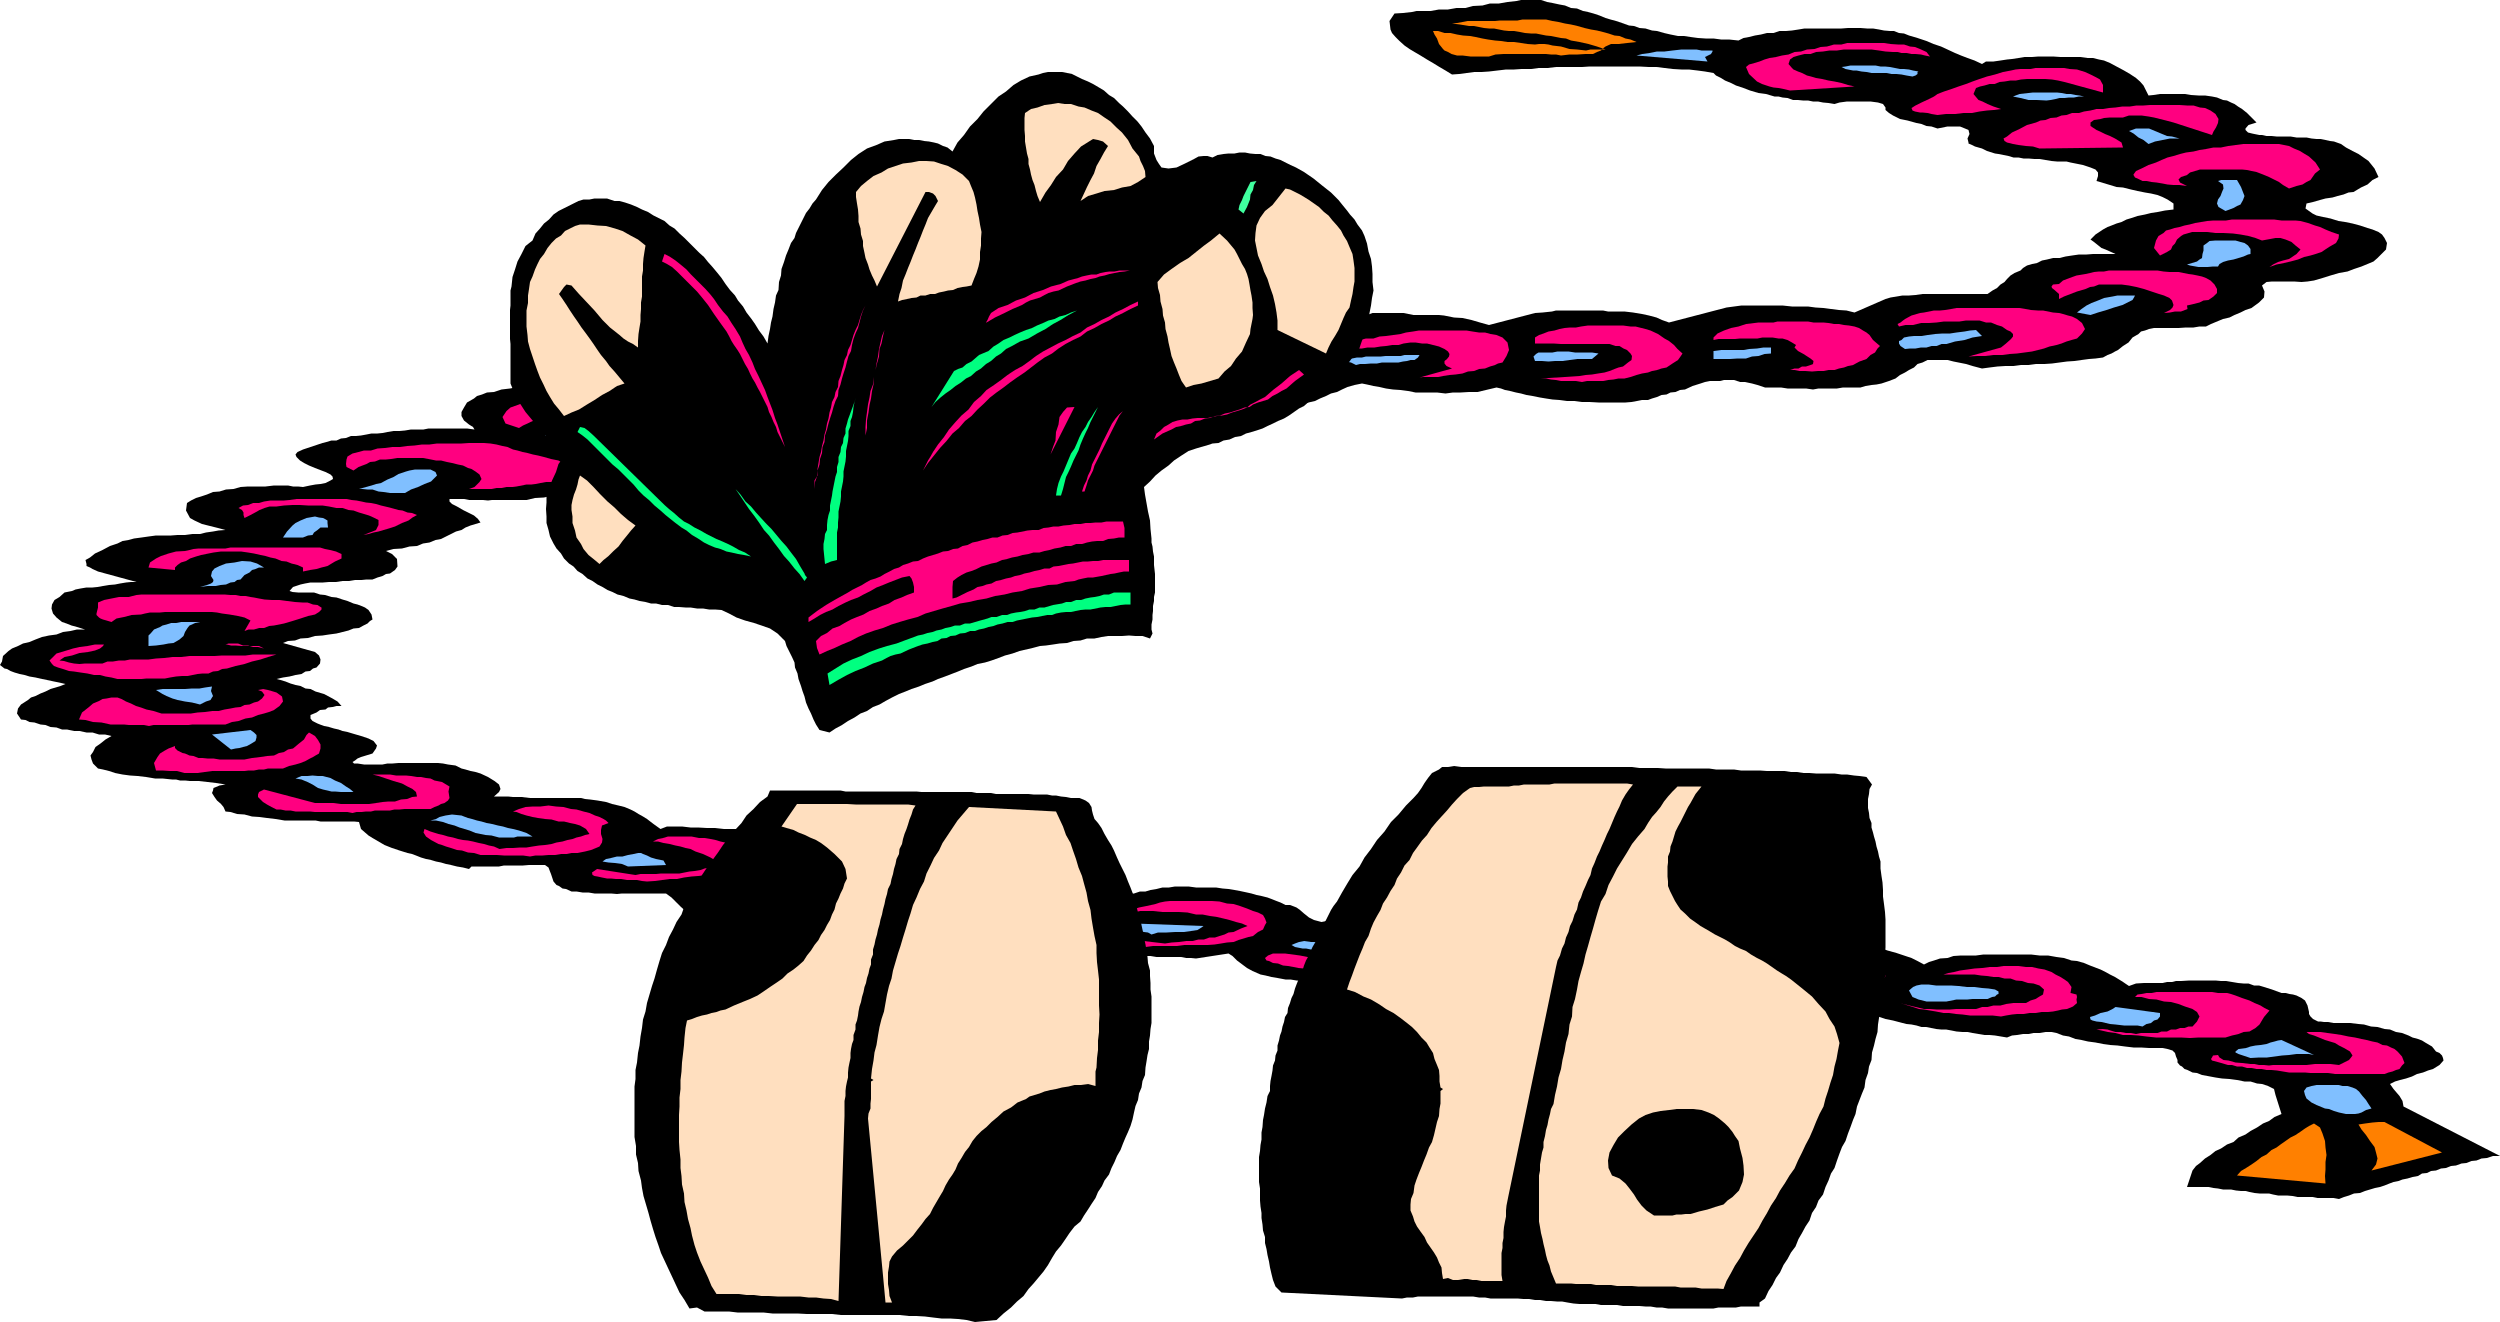 <svg height="253.824" viewBox="0 0 360 190.368" width="480" xmlns="http://www.w3.org/2000/svg"><path style="fill:#000" d="m318.446 327.705-.72 1.08.144 1.224.216.504.504.576.576.576.72.648.72.504.72.432.864.504.936.576.864.504.936.576.864.504.936.576 1.008-.072 1.08-.144 1.08-.144h1.08l1.08-.072 1.224-.144 1.224-.144h1.152l1.08-.072h1.368l1.08-.144h1.296l1.224-.144h3.744l1.08-.072h7.2l1.368.072h1.08l1.152.144 1.224.144 1.224.072h1.08l1.224.144 1.08.144 1.224.216.36.36.72.36.576.36.864.36.72.36 1.08.36.936.36 1.224.36 1.08.144 1.224.36h.576l.576.144.72.072.792.288h.72l.72.072h.72l.72.144h.72l.72.144.792.072.864.144.72-.216 1.08-.144h3.384l1.08.144.72.216.36.504v.36l.504.432.576.36 1.008.504 1.08.216 1.296.36.72.144.72.288.72.072.864.288.72-.144.72-.144h1.8l.72.288.504.216.144.576-.288.648.144.576v.144l.504.216.432.216 1.008.288.72.36 1.152.36.504.072.72.144.72.144.72.216h.72l.72.144h.72l.864.072h.72l.864.144.864.144.792.072h1.368l.576.144.72.144 1.08.216 1.08.36.72.288.36.432v.504l-.216.72.504.144.72.216.72.216.936.288.936.072 1.152.288.936.216 1.08.216.864.144.936.216.72.288.72.36.864.576v.864l-1.224.144-1.08.216-.936.144-.864.216-1.08.216-.864.288-.72.216-.72.36-.72.216-.72.288-.576.216-.648.36-1.08.72-.72.72.504.36.72.576.36.288.576.216.648.288.792.36h-3.24l-.936.072h-1.08l-1.008.144-.936.144-.864.216h-.936l-.864.216-.72.144-.72.36-.72.144-.72.216-.576.36-.36.36-.864.36-.576.36-.504.504-.36.432-.576.36-.504.504-.648.36-.72.504h-9.36l-1.008.144-.936.072h-.936l-.864.144-.864.144-.72.216-4.464 1.944-1.152-.288-1.08-.072-1.152-.144-1.08-.144-1.152-.072-1.08-.144h-2.304l-1.368-.144h-5.904l-1.08.144-1.08.144-8.28 2.16-1.008-.36-.792-.36-1.08-.288-1.008-.216-1.296-.216-1.224-.144h-2.376l-.72-.144h-6.768l-.576.144-1.368.144-1.08.072-6.624 1.728-1.296-.36-1.224-.36-1.296-.288-1.224-.072-.72-.144-.72-.144-.72-.072h-3.672l-.72-.144-.72-.144h-4.464l-.792.288-1.008.072-.72.288-.792.072-.72.288-.72.072-.72.36-1.368.36-1.08.648-1.296.216-1.224.36-.72.144-.648.144h-.72l-.576.072-.864-.072h-.792L299.51 374l-.792-.144-1.08-.216-.936-.288-1.08-.36-1.08-.216-.864-.144h-4.32l-.576.144h-2.664l-1.368.144-1.08.216h-1.152l-1.08.216-1.08.144-1.008.36-.936.288-.864.36-.72.36-.576.36-1.008-.36-.936-.36-1.08-.288-1.008-.072-1.152-.36-1.08-.144-1.08-.144h-1.08l-1.368-.216-1.224-.144h-3.744l-1.152.144-1.368.072-1.152.288-11.952 3.024-1.08-.36-.936-.144-1.152-.216-.936-.144-1.08-.216-1.08-.144-1.08-.216h-1.008l-1.152-.144-1.08-.144h-3.528l-1.224.144-1.152.144-1.08.216h-.864l-.864.144-.792.072-.792.144-.792.144-.864.072-.864.144-.72.216h-.792l-.864.288-.72.072-.72.288-.72.072-.648.288-.576.216-.36.36-.936.36-.144.576.144.504.216.648-.216.36-.648.432h-.72l-.72.144h-2.52l-.864-.144h-.72l-.72-.072h-8.784l-.576.072h-2.16l-.72.144h-.792l-.72.144-.576.072-.576.144-1.368.144-1.152.216-1.224.144-1.08.36-1.008.072-.72.288-.72.216-.432.36-1.008.576-.432.72-.36.648v.576l.36.648.72.576.576.36.216.36-1.08-.144h-5.544l-.72.144h-1.8l-.864.144-.792.072h-.864l-.864.144-.72.144-.72.072h-.864l-.72.144-.792.144-.72.072h-.72l-.72.288-.72.072-.648.288h-.72l-.72.216-.576.144-.648.216-1.08.36-1.08.36-.792.36-.288.36.144.36.504.504.576.36.72.36.864.36.936.36.576.216.72.36.288.288.072.36-.36.216-.72.36-.72.144-.72.072-.792.144-1.008.216-.72-.072h-.72l-.72-.144h-2.016l-1.224.144h-2.52l-1.08.072-1.008.288-1.08.072-.936.288-.936.072-.864.36-.864.288-.72.216-.72.36-.576.36-.144 1.08.576 1.08.648.36 1.08.504.576.144.864.216.864.216 1.08.288-1.008.072-.792.144-1.008.144-.864.216h-1.08l-1.08.144h-1.08l-.936.072h-2.16l-1.08.144-1.008.144-1.08.144-.792.216-.864.144-.72.36-1.08.36-1.08.576-1.08.504-.72.576-.648.36.144.576v.288l.504.216.36.216.792.36 5.544 1.512h-.792l-.72.072-.864.144-.72.144-.864.072-.864.144-.792.144-.72.072h-.864l-.864.144-.72.144-.504.216-1.08.216-.72.648-.72.432-.36.648-.072.576.216.72.504.576.792.648.648.216.72.288.792.216 1.152.36h-1.152l-.936.216-1.08.144-.936.36-1.08.144-1.008.216-.936.36-.864.36-.936.216-.72.36-.864.36-.504.36-.792.72-.144.792-.288.504.648.504.36.072.504.288.576.216.72.216.72.144.72.216.864.144.936.216.72.144 1.008.216.72.144.936.216-.72.288-.72.216-.72.216-.72.36-.72.288-.72.36-.648.216-.432.36-1.008.648-.432.576-.144.72.576.864.648.072.576.288.72.072.864.288.72.072.72.288.864.072.792.288h.72l1.008.216h.792l1.008.216h.864l.936.288h.864l.936.216-.864.504-.72.576-.72.504-.36.72-.36.504.144.576.216.576.72.72.72.144.864.216.864.288 1.08.216 1.08.144 1.08.072 1.224.144 1.296.216h1.08l1.368.144h.576l.576.144h.72l.72.072h1.224l1.296.144 1.224.144 1.368.216-.864.144-.504.216-.36.144-.072.36-.144.36.36.576.36.504.576.504.36.432.288.648.72.072.936.288 1.08.072 1.08.288 1.08.072 1.08.144 1.224.144 1.296.216h4.464l.72.144h4.824l.72.072.288 1.008 1.08.936.576.36.864.504.864.504 1.08.432 1.08.36 1.152.36.648.144.576.216.72.288.72.216.72.144.72.216.72.144.72.216.72.144.864.216.864.144.864.216.36-.36h3.96l.72-.144h2.736l.864-.072h2.304l.504.36.216.576.144.36.216.648.144.432.432.504.36.144.504.36.504.072.792.36h.72l.864.144h.864l.864.144h2.376l.864.072.72-.072h6.336l.792.576.72.72.576.576.864.792.36.216.576.36.576.216.72.36.72.288 1.008.216.936.216 1.368.288 1.152.072 1.368.144h.576l.72.144h.72l.72.072.648-.072h4.896l.648-.144.576-.144h1.44l.576-.072.648-.144h1.44l1.224-.216 1.296-.144 1.224-.144h1.296l.504.36.72.648.864.36 1.152.576.504.144.576.216.72.216.792.288.72.072.72.288.792.072 1.08.288 1.08.072 1.08.144h1.152l1.08.144 1.08-.144h3.456l1.08-.216h1.08l1.08-.288h1.08l1.08-.216 1.152-.144 1.08-.072h1.08l.36.36.72.36.72.216 1.08.36.936.144 1.224.144h.576l.648.072.72.144.72.144h2.016l.72.072h2.16l.864.144h3.528l.72.144h.72l.72.072 4.68-.72.576.36.648.648.576.432.864.648.792.432 1.152.504.72.144.864.216.864.144 1.152.216h.72l.864.144.864.072 1.08.144h.864l.936.144 1.08.072 1.08.144 1.008-.144h3.096l.936-.072h1.152l.936-.144h1.08l.36-.216.576-.144.72-.144h.72l.792-.072.792-.144.72-.144h.864l.72.504 1.08.576.504.288.576.36.72.216.72.36.72.144.72.36.864.144.936.36.864.072 1.08.144 1.08.144 1.368.216h1.08l1.152.144h1.224l1.368.072h5.184l1.08-.072 1.296-.144 1.08-.144h1.296l1.152-.072 1.08-.144 1.08-.144 1.152-.072 1.08.216 1.224.36h.648l.576.216h.72l.72.288h.576l.72.072.72.144.72.144h.792l.72.072.72.144.792.144h2.16l.864.072h.72l.864.144h.864l.936.144h2.376l.864.072h.864l.864.144h.792l1.008.144.72-.288.72-.072.792-.144 1.008-.144.864-.072.792-.144.72-.144.864-.072.72.36.864.36.936.36 1.08.36 1.08.216 1.368.36.576.144.72.072.72.144.72.216h.648l.72.144.72.144.72.072h.72l.792.144.72.144.864.072h.72l.72.144.864.144.864.144h.72l.792.072.864.144.864.144.72-.288.72-.072.864-.144h.792l.72-.144h.864l.864-.144h.864l.72.144.936.36.864.144.936.36.864.144.936.216 1.08.144 1.08.216 1.008.144 1.08.072 1.08.144 1.224.144h1.08l1.152.072h1.944l.72.144.72.216.36.36.144.504.216.504v.36l.36.432.288.144.36.36.432.144.72.36.648.072.72.288.792.144 1.152.216.936.144 1.08.072 1.08.144 1.08.216h.864l.936.288.72.072.864.288.864.432.216.864.864 2.736-1.008.432-.792.576-.864.36-.864.576-.936.504-.72.504-1.008.432-.72.648-.936.36-.864.576-.792.36-.72.576-.792.504-.72.648-.576.432-.504.648-.792 2.376h3.096l.72.144.648.072.72.144h1.152l.72.144.72.072h.648l.576.144.72.144.72.072h1.368l.576.144.72.144h1.296l.792.072.72.144h2.16l.72.144h2.304l.792.144.72-.288.72-.216.72-.288.864-.072.72-.288.72-.216.72-.216.72-.144.648-.216.72-.288.576-.216.72-.144.576-.216.72-.144.72-.216.792-.144.576-.36.72-.072.576-.288.72-.072.72-.288.72-.072.72-.288.72-.072.792-.288.72-.072.72-.288.72-.072.72-.288.792-.072.864-.288h1.008l-13.896-7.128-.144-.792-.432-.72-.864-1.008-.504-.72.72-.36.72-.216.864-.216.864-.288.72-.36.864-.216.72-.288.72-.216.936-.576.576-.648-.072-.36-.144-.36-.36-.36-.504-.216-.576-.72-.864-.504-.576-.36-.576-.216-.792-.216-.576-.288-.936-.36-.864-.144-.864-.36-.792-.072-1.008-.288-.936-.072-1.008-.288-.792-.072-1.224-.144h-2.376l-.792-.144h-.576l-.504-.072h-.36l-.72-.36-.36-.36-.216-.36v-.288l-.216-.936-.36-.72-.504-.36-.72-.36-.504-.144-.504-.072-.576-.144h-.576l-1.368-.504-1.152-.36-.72-.216h-.72l-.792-.288h-.72l-.792-.072-.864-.144-.864-.144h-.72l-.792-.072h-3.744l-1.224.072h-.72l-.576.144h-.72l-.648.144h-2.664l-1.152.072-1.008.36-1.08-.72-.936-.576-.72-.36-.648-.36-.72-.36-.576-.216-.936-.36-.864-.36-1.008-.288-.792-.072-1.08-.36-1.08-.144-1.224-.216h-1.224l-1.224-.144h-6.84l-1.08.144h-2.16l-1.08.072-.864.288-1.08.072-.864.288-.72.216-.72.36-.936-.504-.864-.432-1.08-.36-1.08-.36-1.296-.36-1.224-.432-.72-.072-.72-.144-.72-.144h-.648l-.792-.216-.72-.144-.864-.072h-.72l-.864-.144-.72-.144h-1.584l-.792-.072-.864-.144-.864-.144h-5.976l-1.008.144-.72.144-.936.072-.72.288-.72.072-.72.288-.72.072-.72.288-.72.216-.648.288-1.224.432-1.08.504-1.152-.576-1.08-.504-1.008-.504-.864-.504-.576-.36-.576-.072-.648-.288-.576-.072-.864-.288-.72-.072h-1.944l-.72-.144h-7.2l-1.224.144-1.08.072h-1.224l-1.08.144-1.08.144-.792.216-1.08.216-.72.288-.72.36-.648.36-.864-.648-.792-.432-.864-.648-.864-.36-.576-.36-.576-.072-.648-.36-.576-.144-.864-.216-.72-.144-.936-.144h-.864l-.72-.216-.72-.144-.72-.072h-.72l-.864-.144-.72-.144h-1.584l-.792-.072h-3.744l-.72.072-.648.144-.72.144-.72.072h-.576l-.36.144h-1.008l-.72.144-1.08-.288-.72-.36-.72-.576-.576-.504-.504-.36-.36-.144-.576-.216h-.648l-.72-.36-.576-.216-.72-.288-.576-.216-.864-.216-.72-.144-.72-.216-.648-.144-1.008-.216-.792-.144-.864-.144-.864-.072-.936-.144h-2.88l-1.08-.144h-1.944l-.864.144h-.936l-.864.216-.864.144-.72.216h-.792l-.864.288-.72.072-.648.288-.72.072-.72.288-.576.216-.504.216-1.08-.72-.936-.576-.72-.36-.576-.36-.792-.36-.576-.216-.864-.36-.792-.36-1.008-.288-.792-.072-1.08-.288-1.152-.072-1.296-.144h-4.968l-1.08.216h-1.152l-1.08.288-1.08.216-1.008.36-.72-.36-.576-.36-.72-.36-.648-.216-.792-.36-.72-.288-.864-.216-.72-.288-1.008-.36-.936-.072-1.08-.288-.936-.072-1.224-.144-1.224-.144h-4.536l-.504.144h-1.944l-.936-.144h-1.8l-1.08-.36-.792-.216-.576-.36-.36-.36-.576-.504-.504-.432-.72-.36-.72-.36-.576-.288-.504-.072-.576-.288h-.648l-.864-.216h-2.736l-1.296-.144h-1.152l-1.296-.072h-1.08l-1.224-.144h-2.16l-.936.36-1.008-.72-.936-.72-.576-.36-.648-.36-.576-.36-.576-.288-.864-.36-.864-.216-.936-.216-.864-.288-1.224-.216-1.08-.144-.72-.072-.576-.144h-7.344l-1.224-.144h-1.224l-.72-.072h-2.016l.72-.648.216-.432-.216-.648-.648-.504-.936-.576-1.08-.504-.72-.216-.72-.144-.72-.216-.576-.144-.864-.432-1.08-.144-.72-.144-.72-.072h-5.688l-.864.072h-.72l-.72.144h-2.664l-.936-.144h-.504l-.216-.216.36-.216.36-.288.504-.216.72-.216.936-.288.504-.72.144-.432-.504-.648-.72-.36-1.08-.36-1.224-.36-.72-.216-.72-.144-.576-.216-.648-.144-.72-.216-.72-.144-.576-.216-.36-.144-.72-.36-.288-.36v-.504l.864-.36.504-.36.792-.072.36-.288.648-.072.576-.144h.72l-.576-.648-.72-.432-1.224-.648-1.224-.36-.72-.36-.72-.072-.72-.36-.72-.144-.72-.216-.72-.288-.72-.216-.576-.144.936-.216.936-.144.864-.216.864-.144.576-.36.648-.072.432-.36.504-.144.504-.576.072-.576-.216-.576-.576-.504-4.608-1.296.72-.288 1.008-.072.792-.288 1.08-.072 1.008-.288 1.08-.072.936-.144 1.08-.144.864-.216.864-.216.72-.288.792-.072.648-.36.576-.288.36-.36.36-.216-.144-.72-.432-.648-.504-.36-.504-.216-.576-.216-.576-.144-.864-.36-.72-.216-.864-.288-.72-.072-.936-.288-.72-.072-.864-.288h-2.304l-.792-.072-.432-.144.504-.576 1.08-.36.648-.144.792-.144h1.8l.864-.072h1.008l.936-.144h.936l.864-.144h.936l.72-.072h.864l.72-.288.72-.216.504-.288.576-.072.72-.504.36-.504-.072-1.08-.72-.72-.864-.432 1.08-.288 1.224-.072 1.08-.288 1.08-.072.864-.36.936-.144.864-.36.792-.144.72-.36.72-.36.72-.36.792-.216.576-.36.72-.288.72-.216.72-.216-.36-.504-.576-.504-.864-.432-.72-.36-.864-.504-.72-.36-.36-.36v-.36h2.088l.72.144h2.016l.72.072.576-.072h4.968l1.224-.288 1.296-.072.648-.144h.72l.576-.144h.72l1.224-.216 1.296-.144 1.224-.144 1.224-.072.576-.648.72-.576.36-.576.216-.504-.072-.576-.288-.648-.72-.576-.792-.36.576-.144.72-.072.72-.144h.72l.72-.144h2.448l.72-.072h2.376l.72-.144h2.448l.72-.144.72-.144.72-.072h.72l.72-.144h.72l.72-.144h.72l1.224-.36 1.296-.216 1.08-.36 1.224-.216-.144-1.08.72-.72.504-.504.72-.36.864-.36 1.152-.216h1.944l1.008.072 1.08.144h.936l1.08.216h1.08l1.08.288h3.024l1.08.072.936-.072h1.152l1.08-.144 1.08-.144.576-.216.72-.144.576-.216.72-.144 1.152-.36 1.08-.216.72-.36.72-.36.576-.504.576-.36h.648l.72.216.576.144.72.216h.648l.72.288.72.072.72.288h.576l.72.216h.72l.864.288h.72l.864.072h.792l1.008.144.576-.144.72-.072.72-.144h.72l.648-.144.72-.144.72-.072h.72l1.152-.288 1.368-.072.576-.144.72-.144.648-.072h.72l1.08-.36 1.152-.288 1.152-.216 1.08-.216.936-.36.936-.288.72-.36.864-.216h.576l.648.216.72.144.72.36.576.144.72.216.864.216.864.36.72.144.864.216.792.144 1.08.216 1.008.144 1.08.144 1.08.072 1.224.144.648-.144h.72l.72-.072h.72l1.152-.144 1.224-.144 1.008-.216.936-.216.864-.288.936-.216.72-.36.864-.36.72-.36.864-.216.72-.36.792-.36 1.008-.288 1.08-.216.72.144.936.216.864.144.936.216 1.008.144 1.08.072 1.08.144 1.08.216h3.096l1.224.144 1.08-.144h1.08l1.224-.072h1.224l2.736-.648.648.144.576.216.72.144.864.216.72.144.792.216.864.144 1.08.216.864.144.936.144 1.008.072 1.08.144h1.08l1.08.144h1.08l1.296.072h3.888l.864-.072.792-.144.72-.144h.864l.576-.216.72-.216.648-.288.72-.072.576-.288.72-.072.648-.288.72-.072 1.08-.504 1.152-.36.648-.216.72-.144h1.44l.576-.144h1.44l.864.288h.72l1.008.216.792.216 1.08.36h2.304l.936.144h2.664l1.008.144.792-.144h2.664l.864-.144h2.52l.72-.216.864-.144.72-.072.72-.144 1.08-.36.936-.36.648-.504.72-.36.576-.36.72-.36.504-.504.72-.216.72-.36h2.88l.864.216.72.144 1.08.216.936.288 1.368.36 1.08-.144 1.152-.144 1.152-.072h1.152l1.08-.144h1.08l1.08-.144h1.224l1.08-.072 1.08-.144 1.08-.144 1.08-.072 1.008-.144 1.08-.144.936-.072 1.08-.144.648-.36.576-.216.504-.288.432-.216.72-.576.792-.504.576-.72.864-.504.36-.36.576-.144.576-.216.72-.144h3.528l1.08-.072h1.08l.864-.144h.936l.72-.36.864-.36.864-.36.936-.216.72-.36.864-.36.72-.36.864-.288 1.08-.792.72-.72.072-.864-.36-.864.648-.504.792-.072h3.168l1.08.072.864-.072.936-.144 1.224-.36 1.152-.36 1.224-.36 1.224-.216.936-.36 1.08-.36.864-.36.864-.36.576-.504.504-.504.36-.36.36-.36.144-.936-.36-.72-.36-.504-.504-.36-.864-.36-.72-.216-1.08-.36-1.08-.288-1.08-.216-.936-.144-1.152-.36-1.08-.216-.936-.216-.576-.288-1.008-.72.144-.72.936-.216 1.008-.288.792-.216 1.008-.144.72-.216.864-.216.72-.288.72-.072 1.08-.648.936-.432.72-.648.864-.432-.576-1.224-.864-1.08-.72-.504-.72-.504-.864-.432-.936-.504-.72-.504-1.008-.36-.576-.072-.648-.144-.72-.144h-.576l-.72-.072-.72-.144h-1.44l-.864-.144h-2.016l-.72-.072h-.72l-.648-.144h-.432l-1.008-.216-.576-.144-.36-.36v-.216l.432-.504 1.152-.36-.72-.72-.648-.648-.72-.576-.576-.36-.504-.36-.504-.216-.576-.288-.576-.072-.864-.36-.72-.144-1.008-.144h-.936l-1.08-.072-.864-.144h-3.6l-.936.144-.72.072-.36-.72-.36-.72-.504-.576-.576-.504-.864-.576-.864-.504-1.08-.576-.936-.504-.864-.36-.72-.144-.864-.216h-.792l-1.008-.144h-2.88l-1.08-.072h-2.088l-.936.072h-1.08l-.864.144-.936.144-.72.072-.936.144-1.008.144h-1.08l-.576.36-1.08-.504-1.008-.36-.936-.36-.864-.36-1.08-.504-.936-.432-1.08-.36-1.008-.432-1.296-.432-1.224-.36-.72-.288-.72-.072-.72-.288h-.576l-.864-.072-.72-.144-.864-.144h-.864l-.936-.072h-1.8l-.936.072h-5.328l-.864.144-.936.144-.864.072h-.936l-.864.288h-.936l-.864.216-.864.144-.864.216-.792.144-.72.36-1.368-.144h-1.152l-1.08-.144h-1.152l-1.08-.072-1.08-.144-.936-.144h-.864l-1.08-.216-.936-.216-1.008-.288-.72-.072-.936-.288-.864-.072-.792-.288-.72-.072-1.008-.36-.864-.288-.792-.216-.72-.216-.864-.36-.864-.288-.792-.216-.72-.144-.864-.36-.864-.072-.864-.36-.792-.144-1.008-.216-.792-.144-.864-.288h-2.88l-.648.144-1.296.144-1.224.216h-1.296l-1.08.288-1.368.072-1.08.288h-1.296l-1.224.216h-1.296l-1.224.216h-2.016l-.648.144-1.296.144z" transform="translate(-117.638 -325.76)"/><path style="fill:#ff8000" d="m326.726 329.145 1.152.144 1.296.216h.72l.72.144.72.144.72.072h.72l.72.144.72.144.72.072h.72l.864.144.72.144.864.072h.72l.72.144.72.144.72.072.72.144.72.144.72.072.72.288 1.224.216 1.296.288 1.224.36 1.224.432h-2.16l-.648.144-1.296-.144-1.08-.072-1.224-.36-1.224-.144-.576-.144-.576-.072h-.792l-.576.072-1.08-.072-.936-.144-1.008-.144h-.936l-.936-.144-.864-.072-1.008-.144-.792-.144-1.008-.216-.792-.144-1.008-.072-.864-.144-.936-.216h-.864l-.936-.288h-.72l.216.504.36.576.288.792.576.72.216.216.504.216.504.288.792.216h.792l1.152.144h2.664l.936-.288 1.152-.072h6.12l.72.072h.72l.72.144 1.224-.144h1.152l1.152-.072h1.08l.576-.288.576-.216.36-.36.288-.216.792-.36h1.08l1.224-.144 1.368-.144-.864-.36-.72-.144-.864-.36-.72-.072-.864-.288-.792-.216-.864-.216-.864-.144-.936-.216-1.008-.288-.936-.216-.864-.144-.936-.216-.864-.144-.936-.216h-3.384l-.72.144h-2.52l-.72.072h-3.96l-.72.144-.792.144z" transform="translate(-117.638 -325.76)"/><path style="fill:#ff0080" d="m369.062 335.409.432 1.008 1.152 1.08.72.36 1.08.36.576.144.72.072.72.144.936.216 9.288-.576-.936-.216-.936-.288-1.008-.216-.864-.144-.936-.216-.864-.144-.72-.216-.576-.144-.72-.36-.576-.216-.648-.288-.216-.216-.504-.576.216-.648.504-.36.72-.216.864-.216h.864l.792-.288 1.008-.072.936-.144h1.08l1.008-.144h3.96l1.08.144.936.144 1.08.072h.648l.576.144h.72l.72.144h.576l.792.072.576.144.72.144-.504-.648-.936-.432-.72-.288-.72-.072-.864-.288h-.864l-1.08-.072-.936-.144h-5.328l-.792.216h-1.08l-1.008.288-.936.072-.864.288-1.08.072-.864.288-.936.072-.864.36-.936.144-.864.216-.936.144-.72.216-.72.288-.72.216-.792.216z" transform="translate(-117.638 -325.76)"/><path style="fill:#80bfff" d="m353.294 333.753 10.224.864-.36-.648.864-.432.216-.36v-.144h-1.584l-.72-.144h-2.16l-1.296.144-1.152.144h-1.08l-1.08.216-1.08.144zm29.52 1.656.576.288 1.08.216h.504l.72.144.72.072.72.144h2.16l.72.144h.72l.72.072.72.144.864.144.432-.144.288-.216v-.288l.144-.072-.792-.144-.576-.144-.72-.072h-.576l-.72-.144-.72-.144-.72-.072h-.648l-.72-.144h-3.6l-.72.144z" transform="translate(-117.638 -325.76)"/><path style="fill:#ff0080" d="m396.638 339.297-.504.36-.72.36-1.08.504-.864.432-.576.36.144.36.36.144.72.144h.36l.72.072.576.144.864.144 1.224-.144h1.296l1.224-.144h1.224l1.08-.216 1.08-.144.936-.072 1.08-.144-1.08-.36-.864-.36-.72-.36-.576-.216-.72-.864.36-.864.576-.216.648-.144.72-.216h.72l.72-.288.72-.072.864-.144h.792l.72-.144.864-.072h2.664l.936.072.864.144.936.216 5.544 1.512V338l-.432-.792-.648-.36-.72-.36-.792-.36-1.152-.36-1.08-.072-.792-.144h-4.104l-.72.144h-1.44l-.72.072-.648.144-1.152.216-1.152.36-1.152.288-1.08.36-1.008.36-.936.36-1.08.36-1.008.36-1.08.36z" transform="translate(-117.638 -325.76)"/><path style="fill:#80bfff" d="m407.51 339.657 1.08.216 1.152.288h1.224l1.368.072.576-.072.72-.144.576-.144h.72l.648-.072h.72l.72-.144h.72l-.648-.144-.576-.072-.72-.144h-.576l-.72-.144-.648-.072h-3.456l-.648.072-1.296.144z" transform="translate(-117.638 -325.76)"/><path style="fill:#ff0080" d="m406.646 345.417-.504.288.144.36.36.216.864.216.792.144 1.08.144 1.008.072.936.288L423.35 347l-.216-.72-.936-.576-.72-.36-.72-.288-.72-.36-.504-.216-.864-.576v-.504l.504-.36.936-.144.504-.144.864-.072h1.872l.864-.288h1.8l1.008.144.792.144.864.216.864.216 1.08.288 5.544 1.8.216-.504.36-.576.288-.648.072-.576-.432-.72-.72-.504-.792-.36-.72-.072-.936-.288h-.936l-1.08-.072h-4.248l-.936.072h-1.008l-.936.144h-1.08l-1.008.144-.936.072-.864.144h-.936l-.864.216-.936.144-.72.216h-1.008l-.792.288-.72.072-.72.288-.864.072-.72.288-.72.072-.648.288-1.296.36-1.08.576-1.08.504z" transform="translate(-117.638 -325.76)"/><path style="fill:#80bfff" d="m424.214 344.625.648.36.72.576.72.36.72.576.936-.36 1.08-.216 1.08-.216h1.368l-1.08-.288-.72-.072-.864-.36-.864-.36-.864-.36h-1.872z" transform="translate(-117.638 -325.76)"/><path style="fill:#ff0080" d="m429.758 348.44-.864.36-.792.36-1.08.36-1.008.505-.792.36-.36.504v.072l.216.36.36.144.72.36h.576l.72.144.72.072.864.144.72.144.864.072h.864l1.08.144-1.008-.504-.216-.432.36-.36.864-.288.432-.36.72-.216.72-.216h6.048l.72.072.648.144.72.144.936.36.864.36.72.36.72.36.576.432.864.504 1.08-.36.864-.216.576-.36.576-.288.648-.936.72-.576-.648-1.008-.936-.864-.72-.432-.576-.36-.864-.36-.72-.36-.72-.144-.72-.144h-5.184l-1.08.144-1.08.144-1.008.216h-1.08l-1.08.216-.936.144-.864.216-1.08.144-.864.216-.936.288z" transform="translate(-117.638 -325.76)"/><path style="fill:#80bfff" d="m437.03 351.825.72.504.072.576-.216.504-.216.576-.36.504-.144.576.216.504 1.008.576.576-.216.576-.216.504-.288.504-.216.36-.648.216-.576-.504-1.296-.576-1.008h-2.304z" transform="translate(-117.638 -325.76)"/><path style="fill:#ff0080" d="m431.486 358.449-.72.144-.648.216-.576.144-.36.36-.72.432-.36.648-.288 1.08.864 1.08 1.008-.504.576-.36.216-.504.36-.36.288-.576.576-.504.36-.216.504-.144.72-.216h2.16l1.224.144h1.152l1.368.072 1.08.144 1.152.216 1.008.288.936.36 1.944-.36h.72l.72.216.36.144.504.216.576.504.72.576-.576.648-1.08.72-.864.216-.72.216-.72.36-.504.36 1.008-.36 1.08-.216.936-.216 1.08-.288.864-.36.936-.216.72-.216.864-.288 1.08-.72 1.008-.576.36-.648.072-.576-1.08-.36-.864-.36-.792-.36-.72-.216-1.008-.36-1.08-.288-.72-.072h-2.016l-1.08-.144h-6.048l-.864.144h-1.8l-.936.072-.864.144-.864.144-.792.216-.72.144z" transform="translate(-117.638 -325.76)"/><path style="fill:#80bfff" d="m432.566 363.849.432.144 1.224.216h1.296l.792-.072h.72l.216-.36.504-.288.72-.216.792-.144.72-.216.72-.216.648-.288.36-.072v-.72l-.36-.504-.504-.36-.576-.144-.72-.216h-2.88l-.864.072-.36.288-.504.36v.72l-.144.504-.072.576-.36.216-.36.288-.72.216z" transform="translate(-117.638 -325.76)"/><path style="fill:#ff0080" d="m414.134 366.657-.864.072-.216.288.072.216.36.288.648.576v.72l.72-.36.936-.36.936-.36 1.224-.36.648-.288.576-.072.72-.288h3.24l1.08.144 1.08.216 1.08.288 1.08.36 1.08.36.72.216.792.36.36.36.216.648-.144.36-.36.36-.72.36-.72.36.576-.288.864-.072.72-.144h.864l.936-.36-.072-.504.936-.216.864-.216.576-.288.72-.072.72-.504.504-.504v-.576l-.36-.648-.576-.576-.648-.36-.576-.216-.648-.144-.72-.144-.576-.072-.72-.144-.72-.144h-1.296l-.864-.072-.864-.144h-6.984l-.72.144h-.72l-.72.072-.576.144-.648.144-1.296.216-1.008.36-.936.36z" transform="translate(-117.638 -325.76)"/><path style="fill:#80bfff" d="m416.726 370.76 1.944.36 1.08-.36 1.224-.36 1.08-.36 1.224-.36.72-.36.72-.36.216-.36.144-.287h-2.52l-.72.144-1.224.216-.864.36-.936.36-.72.36-.72.504z" transform="translate(-117.638 -325.76)"/><path style="fill:#ff0080" d="m391.958 371.697-.288.216-.36.288-.432.216.216.36.936-.216h1.08l1.152-.288h1.152l1.08-.072 1.08-.144h2.232l.936-.144h1.944l.936.288h.72l.864.36.72.216.72.504.504.216.36.36v.36l-.288.36-.72.648-.72.576-4.68 1.296 1.224-.072h1.152l1.224-.144h1.224l1.08-.144 1.08-.072 1.08-.144 1.08-.144.864-.216.864-.216.792-.288 1.008-.216.72-.216.72-.288.72-.216.792-.216.72-.72.432-.648-.432-.864-.72-.576-.72-.36-.576-.144-.72-.216-.576-.144-.864-.072-.72-.144-.72-.144h-.72l-1.008-.072-.792-.144-.864-.144h-9.072l-.792.144-.864.144-.72.072h-.864l-.72.144-.72.144-.576.072-1.224.36zm-27.576 2.663v.36l.72-.143h2.376l.72-.072h2.52l.72-.144h1.44l.864.144h.576l.72.216.648.36.576.36-.216.36.504.504.792.432 1.008.648.432.36-.072.432-.36.144-.648.216h-.576l-.504.288h-.576l-.648.216h.648l.72.144h.864l.936.072.864-.072h.792l.72-.144h.864l.648-.216.72-.144.576-.216.72-.144.936-.504 1.008-.36.576-.576.648-.36.36-.576.36-.36-1.008-.864-.504-.72-.432-.36-.504-.288-.576-.36-.648-.216-.792-.144-.72-.072-.72-.144h-.72l-.792-.144-.72-.072h-1.44l-.792-.144h-4.392l-.576.144h-2.16l-.576.072-1.224.144-1.08.36-1.08.216-1.008.36-.936.432zm-25.704 0v.865h2.664l1.08.072h6.984l.864.288h.576l.576.36.504.216.504.504.216.36-.072.576-.504.36-.72.576-.648.144-.576.216-.72.288-.72.216-.936.144-.864.144-.936.072-.864.144-5.544.36h.72l.72.144.72.072.72.144h2.16l.864.144.72-.144h2.304l.72-.144.792-.072.72-.144h.864l.864-.216.864-.288.792-.216.864-.144.576-.216.72-.144.648-.216.72-.144.864-.576.792-.504.36-.504.288-.432-.72-.648-.504-.576-.72-.576-.648-.36-.936-.648-1.08-.504-.72-.216-.576-.144-.864-.216h-.72l-1.08-.144h-5.04l-1.008.144-.72.144h-.864l-.792.072-.72.144-.72.216-.864.144-.72.288-.648.216z" transform="translate(-117.638 -325.76)"/><path style="fill:#80bfff" d="m391.958 376.017.72-.072h.792l.792-.144h.792l.72-.216h.72l.72-.288h.72l1.224-.36 1.368-.216 1.152-.36 1.368-.216-.864-.864-.864.072-.792.144-1.152.144-.936.144h-1.08l-1.08.072-1.08.144-.864.144h-1.08l-.72.072-.72.144-.36.36-.36.144v.36l.216.36z" transform="translate(-117.638 -325.76)"/><path style="fill:#ff0080" d="M312.038 375.44v.577l.864-.072h.864l.792-.144h1.008l.864-.144.792-.072.864-.144h.936l.72-.216 1.008-.144h.72l.936.144h.72l.864.216.864.216.792.36.504.36.216.36-.072.36-.288.36-.36.288v.36l.288.36.792.36-4.68 1.296.504-.072h2.16l.72-.144.936-.144.864-.072 1.008-.144.792-.288.864-.072.72-.288.864-.072.72-.288.72-.216.432-.216.648-.144.576-.936.36-.864-.216-1.08-.72-.72-.864-.36-.864-.144-.792-.216h-.864l-.936-.144-.864-.144h-6.84l-.864.144-1.008.144-.792.216-1.08.144-1.008.144-.936.072-.864.288h-1.08l-.864.216-.72.36zm-27.504.865-.144.072-.072.288-.36.216-.504.216.576-.072h2.952l1.08-.144 1.08-.144h2.232l1.008-.072h2.016l1.008.072.576.144.72.216.216.36.36.504v.72l-.432.72-.648.288-.432.216-.648.216-.576.36.504.144.216.216v.144l.144.36h-1.224l-1.08.36-1.08.144-1.08.216.72.216 1.08.144h2.664l.576-.144.72-.072h1.368l.648-.144h2.16l.72-.216.792-.288.648-.216.576-.144.72-.36.72-.36.288-.792-.36-.864-1.008-1.008-1.224-.792-1.152-.72-.72-.72-1.08-.36-1.008-.144-1.08-.216h-1.008l-1.296-.144h-2.448l-1.08.144h-2.52l-1.08.072-.936.288-1.008.072-.72.288-.72.36zm-31.464 2.015.648-.215.576-.144h4.68l.72-.144h2.448l.72-.072h2.88l.72.072.504.144.576.144.864.36.72.36.576.72v.936l-9.144 2.52h.864l1.08.144.864.144 1.08.072h.936l.936.144h2.448l.576-.216.72-.144.648-.216.72-.144 1.08-.36.936-.36.648-.504.576-.432.36-.504.36-.36-.216-.504.072-.576-.216-.72-.72-.504-.72-.36-.72-.36-.864-.36-.72-.36-.936-.36-1.008-.216-.576-.144-.576-.144-.648-.072h-.576l-1.368-.144h-2.232l-1.08.144h-1.152l-1.08.216-1.08.144-.792.216-1.008.144-.792.216-.792.216-.72.36-1.08.504z" transform="translate(-117.638 -325.76)"/><path style="fill:#80bfff" d="M364.382 376.305v1.152h2.376l1.08-.072h1.224l.864-.288.936-.072.864-.288.936-.072v-.864h-1.08l-.936.144-1.152.072-.792.144h-3.24zm-25.704 1.44h1.008l.936.072.936-.072h1.08l1.008-.144 1.08-.144h2.16l.936-.792-.936-.144h-2.448l-.936-.144h-1.584l-.72.144h-2.016l-.36.216-.36.36zm-27.72-.288-.072.288.576.072.72.144.72.36.576-.144h.72l.864-.072h.864l.72-.144h2.376l.648-.144.576-.072.504-.144h.576l.504-.36.216-.36h-2.16l-.576.144h-2.16l-.648.072h-2.16l-.576.144h-.72l-.72.144h-.72z" transform="translate(-117.638 -325.76)"/><path style="fill:#ff0080" d="m227.438 378.32-.864-.215-1.08-.144.288.144.432.072h.36l.864.144.864-.36.576.216.216.36h-.432l-.648.144h-.576l-.576.144h-2.232v-.288l-1.872.648 1.08.072.792.144-1.08.504h.36l.72.144.72-.144h1.008l.864-.216.936-.144 1.08-.144 1.08-.144.936-.216 1.152-.144.936-.072 1.08.072h.864l.792.36.72.432.72.576.648.576.216.72-.216.72-.648.72-.72.144-.72.144-.72.072-.72.288-1.152.36-.648.576 1.944-.72.576.36.288.36-.864.216h.72l.72.144h.72l.864.216h1.656l.72-.072 1.008-.144.792-.36 1.008-.144.72-.36.72-.072.576-.288.648-.216.432-.216.648-.144.576-.576.576-.504.36-.576.36-.504-.72-.72-.72-.576-.792-.648-.864-.504-.576-.36-.648-.36-.72-.216-.576-.144-.864-.36-.72-.072-.936-.144h-1.008l-1.08-.144h-4.68l-.864.144-.72.144h-.864l-.72.072-.72.144-.576.216-1.08.36z" transform="translate(-117.638 -325.76)"/><path style="fill:#80bfff" d="M282.59 379.04h.648l.216.36-.144.36.144.36.576-.071h2.232l.576-.144h.72l.72-.144h.72l1.08-.216 1.08-.144.72-.36.72-.216v-.864l-1.224.144-1.152.216h-2.16l-.648.144h-2.016l-.648.072-1.152.144zm-27.576 1.945 1.008-.144h3.672l1.224-.072 1.224-.144.936-.216 1.08-.288v-.72h-.72l-.72.144h-.792l-.864.144h-2.664l-.72.072h-1.584l-.576.144-.36.144-.504.36zm-31.464 1.224.288.216.72.216.792.288 1.008.36.936-.288 1.224-.216 1.08-.216 1.224-.288.936-.36.72-.36.36-.36v-.216l-1.08.144-1.08.216-1.08.144-1.08.216-1.296.144-1.224.072-1.224.144z" transform="translate(-117.638 -325.76)"/><path style="fill:#ff0080" d="m194.318 383.505-1.224.216-.936.36-1.008.36-.576.504-.576.864.432.936 1.944.648.576-.36.648-.288.432-.216.504-.216.36-.36.576-.36.648-.288.936-.144h2.16l.72.144h.72l.72.144h.792l.792.144h.648l.72.072.576.144.72.144.576.072.648.288.576.072.648.36.072.648-.576.432-.648.288-.576.216-.576.36-.504.36h3.528l.72.144.576-.144h4.32l.36-.36.72-.36.648-.216.72-.144.432-.36.36-.216-.072-.288-.36-.216 1.872-.36-.072-.576.072-.648-.216-.72-.576-.72-.648-.216-.576-.144-.72-.216-.576-.144-.72-.216h-.72l-.792-.288h-.576l-.864-.072-.72-.144-.792-.144h-9.216l-.72.144-.72.144h-.792l-.864.072-.72.144-.72.144h-.72l-.72.216-.648.144z" transform="translate(-117.638 -325.76)"/><path style="fill:#80bfff" d="m196.118 388.473 3.816.576 1.08-.576 1.008-.504.72-.576.864-.648-1.08-.072-.864-.144-.864-.144-.864.144-1.296.36-.936.504-1.008.432z" transform="translate(-117.638 -325.76)"/><path style="fill:#ff0080" d="m167.678 391.497-.144.432-.072.648.072.432 1.008.504.72-.504 1.152-.432.504-.288.72-.072.72-.288h.864l.72-.072.864-.144h3.744l.792.144 1.08.216h.72l.864.216.72.144.864.216.72.144.72.36.504.144.576.36.576.432.288.648-.288.432-.72.72-.792.288h3.24l.72-.144h.72l.72-.144h.864l.576-.072.72-.144.72-.144h.72l.576-.072.72-.144.792-.144h.792l.504-.792.864-.72.216-.504.216-.36-.216-.36-.576-.36-1.08-.216-1.008-.288-.864-.216-.72-.144-.792-.216-.72-.144-.72-.216-.648-.144-.792-.36-.72-.144-.864-.216-.864-.144-.936-.072h-2.16l-1.08.072h-3.528l-1.08.144h-1.08l-1.08.144-1.08.072-1.08.144h-1.08l-1.08.144-1.008.072-.936.288h-1.008l-.792.216-.864.216z" transform="translate(-117.638 -325.76)"/><path style="fill:#80bfff" d="M169.334 396.177h.504l.72.072h.72l.864.288.72.072.936.144h2.16l.864-.504 1.008-.36.936-.432.936-.36.504-.504.36-.36-.216-.504-.72-.36h-2.232l-.792.144-.504.144-1.08.36-.72.432-.864.36-.936.504-.72.144-.648.216-.792.216z" transform="translate(-117.638 -325.76)"/><path style="fill:#ff0080" d="m151.982 398.913.504.288.216.36v.36l.144.432.864-.432.936-.504.36-.216.72-.288.72-.216h1.008l1.08-.144 1.224-.072h1.08l1.152.072h2.088l.936.144 1.08.216h.864l.864.288.72.072.792.288.72.216.72.216.648.288.72.36v.72l-.36.72-.504.216-.576.216-.72.288-.648.36.648-.36.72-.144.72-.216.72-.144 1.224-.36 1.152-.36 1.008-.504.936-.36.576-.432.648-.36-.72-.288-.648-.072-.72-.288-.576-.072-1.296-.36-1.224-.288-.72-.216-.72-.144-.72-.072-.648-.144-.72-.144-.72-.072-.72-.144h-7.2l-1.008.144-.792.072h-1.944l-.936.144-.72.216h-.864l-.72.288-.72.072z" transform="translate(-117.638 -325.76)"/><path style="fill:#80bfff" d="M158.39 403.16h2.88l.72-.287.648-.072.216-.36.504-.36.432-.36h1.08l-.072-.648v-.36l-.36-.216-.288-.144-.576-.072-.576-.144-1.224.216-.864.36-.72.36-.432.36-.792.864z" transform="translate(-117.638 -325.76)"/><path style="fill:#ff0080" d="m140.102 406.185-.864.576-.216.72 3.816.36v-.36l.36-.36.504-.36.72-.216.576-.36.864-.288.72-.216.72-.144 1.08-.216 1.08-.144h2.88l1.008.144.864.144.936.216.72.144.72.216.72.144.864.36.72.072.72.288.864.216.792.36v.576l1.008-.216.936-.144.72-.216.864-.216 1.08-.648.936-.432v-.648l-.792-.36-.864-.216-.72-.144-.72-.216H150.83l-.72.144h-3.888l-.72.072-.576.144-.648.144-1.296.072-1.08.288-1.08.36z" transform="translate(-117.638 -325.76)"/><path style="fill:#80bfff" d="m148.166 408.057-.144.648.36.576-.072.288-.288.216-.576.216-1.008.288 1.08-.144h1.152l.72-.144.792-.072.648-.288.576-.072.36-.288.504-.072.576-.648.72-.36.36-.36.504-.144.504-.216h.72l-1.008-.576-.936-.288-1.224-.072-1.08.216-1.224.144-.936.36-.72.36z" transform="translate(-117.638 -325.76)"/><path style="fill:#ff0080" d="M131.75 412.52v.72l-.216.865v.216l.36.36.216.144.36.144.504.144.72.216.72-.504 1.08-.216 1.08-.288 1.368-.072.576-.144.72-.144h1.44l.72-.072h6.768l.72.072.72.144 1.08.144 1.224.216.936.216.864.432-.864 1.512.576-.216h.792l.72-.216h.72l.72-.288.72-.072.72-.144.72-.144 1.224-.36 1.152-.36 1.08-.36 1.008-.216.576-.36.36-.36v-.288l-.144-.072-.432-.288-.648-.072-.792-.288h-.72l-1.08-.072-1.152-.144-1.08-.144h-1.08l-1.08-.072-.792-.144-.72-.144-.504-.072-.72-.144h-.72l-.72-.144h-.72l-.864-.072h-11.952l-.72.072-.576.144-.576.144h-1.368l-1.08.216-1.08.216z" transform="translate(-117.638 -325.76)"/><path style="fill:#80bfff" d="M139.022 417.849v.936l1.08-.072 1.08-.144.72-.144.72-.072.864-.504.576-.504.216-.576.36-.576.288-.36.36-.144.432-.216.72-.144h-2.736l-.72.144h-.72l-.648.216-.576.144-.36.216-.864.36-.432.504-.36.36z" transform="translate(-117.638 -325.76)"/><path style="fill:#ff0080" d="M150.11 418.569h.216l.576.144h.648l.936.072h2.448l.72.36-.864-.216h-.72l-.72-.216h-.72l-.72-.288h-1.368zm-24.696 1.656-.648.648.36.504.288.288.576.216.72.216.864.288.72.072.936.144 1.008.144.936.216h.864l.792.216.864.144.864.216h3.456l.72-.072h2.664l.72-.144.864-.144.864-.072h.792l.72-.144.72-.144.72-.072h.864l.648-.288.72-.072.576-.288.72-.072 1.224-.36 1.296-.288 1.08-.36 1.224-.288 1.08-.36 1.224-.36h-3.384l-1.08.144h-3.384l-1.08.072h-3.6l-1.224.144h-1.224l-1.224.144-1.152.072-1.08.144h-2.664l-.72.144h-.864l-.864.144h-.792l-.72.288h-2.52l-.792.072-.792-.072-.72-.144-.72-.216-.648-.072.72-.504 1.08-.216 1.08-.36 1.224-.144 1.008-.216.72-.288.432-.36.144-.216h-1.296l-1.08.216-1.152.144-.936.216-.936.288-.72.216-.72.216z" transform="translate(-117.638 -325.76)"/><path style="fill:#80bfff" d="m140.102 425.12.36.217.576.36.576.288.864.36.72.216 1.08.216 1.008.144 1.152.288.864-.432.648-.216.216-.36.144-.216-.288-.72.144-.648-1.008.144-.792.144h-1.08l-1.008.072h-3.24z" transform="translate(-117.638 -325.76)"/><path style="fill:#ff0080" d="m154.79 425.12.576.217.36.504-.36.504-.576.432-.576.144-.648.288-.72.072-.576.288-.72.072-.72.144-.864.144-.864.216h-.936l-1.008.144-1.08.072-.936.144h-4.248l-1.152-.36-1.008-.216-.792-.288-.72-.216-.72-.36-.72-.288-.648-.36-.576-.216h-.864l-.72.144-.576.072-.504.288-.864.36-.576.504-1.008.792-.432 1.008.936.072 1.08.288 1.224.072 1.296.288h1.944l.72.072h2.16l.72.144.648-.144h5.04l.576-.072h4.752l.936-.36.936-.144 1.008-.36.936-.144.864-.36.864-.216.72-.216.72-.288.792-.576.504-.648-.144-.72-.792-.576-.72-.216-.504-.144-.72-.144z" transform="translate(-117.638 -325.76)"/><path style="fill:#80bfff" d="m150.902 433.689.648-.144.576-.072.504-.144.576-.144.648-.36.576-.36.144-.504v-.36l-.36-.36-.504-.36-5.544.648z" transform="translate(-117.638 -325.76)"/><path style="fill:#ff0080" d="M152.846 435.129h-3.6l-.864-.144h-.864l-.72-.072h-.576l-.72-.288-.576-.072-.648-.288-.36-.072-.72-.36-.36-.36v-.288l-.936.36-.648.36-.576.36-.36.504-.504.864.288 1.08h.936l1.08.072h1.008l1.08.288h1.872l1.008-.144 1.08-.144h4.68l.576-.072h.792l.72-.144h.72l.576-.144h2.16l.864-.36.936-.216.72-.216.72-.288.648-.36.432-.216.36-.216.504-.288.216-.72v-.576l-.36-.648-.432-.576-.864-.504-.36.36-.36.648-.72.576-.864.72-.72.144-.576.36-.72.144-.72.36-1.008.072-.936.144-1.224.144zm18.432 2.16.864.216 1.08.36 1.08.36 1.224.36.792.432.72.36.504.432.144.648-.72.072-.72.288-.864.072-.864.288h-.936l-.864.072-.936.144-1.008.144h-4.032l-1.152-.144h-2.592l-7.344-1.944-.72.36-.144.36v.36l.36.36.36.36.576.36.648.36.72.36h.576l.72.144h.72l.72.144h2.088l.72.072h4.68l.72.144.576-.144h.72l.648-.072h.72l.576-.144h2.16l.648-.144h.72l.72-.072h3.744l.576-.288.576-.216.36-.216.504-.144.504-.36.216-.36-.144-.936.144-.72-1.08-.648-1.08-.216-.576-.288-.648-.072-.72-.144h-.576l-.864-.144-.72-.072h-1.44l-.864-.144h-1.656z" transform="translate(-117.638 -325.76)"/><path style="fill:#80bfff" d="m160.19 437.865.864.144.864.36.72.36.792.504.72.216 1.224.288h.504l.864.072h1.8l-.504-.432-.576-.36-.72-.504-.864-.36-.648-.36-.576-.144-.576-.144h-.648l-.792-.072-.72.072h-.864z" transform="translate(-117.638 -325.76)"/><path style="fill:#ff0080" d="m191.51 442.617.504.072.72.288.72.216.864.216.792.144 1.008.144.936.072 1.008.288h.792l.864.216.72.144.72.216.864.504.504.72-.648.144-.576.216-.648.144-.576.216-.72.144-.72.216-.864.144-.72.216-.936.144-.864.072-.936.144-.864.144h-.936l-1.008.072h-.936l-1.008.144-.792-.36-.72-.144-.72-.216-.72-.144-.864-.216-.72-.144-.72-.072-.72-.144-.72-.216-.72-.144-.72-.216-.648-.144-1.152-.36-.864-.36-.144.504.36.576.72.504 1.08.576.504.144.576.216.72.216.864.288.72.072.864.288.864.072.936.288h2.376l1.008.072h2.736l1.008.144.792-.144h1.008l.864-.072h.936l.864-.144h.792l.72-.144h.864l1.08-.216.864-.216.72-.288.504-.216.36-.576.072-.504-.216-.72v-.576l.144-.648.936-.36-.36-.36-.36-.216-.576-.288-.648-.216-.792-.36-.864-.216-1.008-.288-.792-.072-1.08-.288-1.08-.072-1.08-.144-1.152.144h-1.08l-1.08.072-.936.288z" transform="translate(-117.638 -325.76)"/><path style="fill:#80bfff" d="m180.422 443.697-.792.216h.792l1.008.216.792.288.864.216.72.288.72.216.72.216.864.36.72.144.72.144.864.072 1.08.288h2.16l.504-.144h2.16l-.864-.504-1.08-.36-.864-.216-.72-.144-.72-.216-.72-.144-.864-.216-.792-.144-.72-.216-.648-.144-.72-.216-.576-.144-.576-.216-.36-.144-1.368-.144-.936.144-.864.216z" transform="translate(-117.638 -325.76)"/><path style="fill:#ff0080" d="M211.67 446.937h.72l.792.216.864.144.864.216.72.144.72.216.72.144.72.36 1.08.36 1.08.504.72.432.36.648-.576.072-.576.288-.792.144-.576.216-.864.144-.72.072-.72.144-.72.144h-2.664l-.72.072h-2.232l-.72.144-5.544-.864-.72.504.072.36.288.144.432.072.648.144.72.144h.576l.72.072h.72l.864.144h1.44l.72.144.72.072 1.08-.072 1.08-.144 1.08-.144h1.08l1.008-.216 1.08-.144.936-.072 1.08-.144.864-.216.864-.288.792-.216 1.008-.216.576-.288.72-.216.72-.288.72-.216-.36-.576-.216-.36-.648-.648-.576-.36-.576-.36-.504-.072-.576-.36-.648-.144-.72-.216-.72-.144-.864-.144h-.792l-1.08-.216h-3.384l-.72.216-.72.144z" transform="translate(-117.638 -325.76)"/><path style="fill:#80bfff" d="m204.398 449.817.864.144.936.072 1.008.144.864.36 5.472-.216-.36-.648-1.08-.216-.72-.216-.576-.288-.576-.216-.288-.144h-.432l-.648.144-.792.144-.792.216h-.792l-.864.216-.72.144z" transform="translate(-117.638 -325.76)"/><path style="fill:#ff0080" d="m233.846 450.897.72.36 1.152.504.648.144.576.36.576.072.792.36.936.36.72.648v.432l-.504.648-1.152.216-1.224.36-1.368.216-1.152.288h-.864l-.72.072h-.72l-.72.144h-3.24l-1.008-.36-.72-.144-.936-.216-.72-.144-.864-.216-.864-.144-.72-.216-.576-.144-.144.72.504.72.36.36.504.432.72.36.792.36h2.592l1.08.072h2.952l1.152.144.936-.144h1.08l.936-.072h1.08l1.008-.144.936-.144 1.008-.072.936-.144.936-.36 1.008-.288.792-.36.864-.216.648-.36.576-.36.504-.36.432-.216.504-.72.144-.72-.288-.72-.576-.648-.72-.216-.576-.144-.72-.216-.648-.144-.864-.072-.72-.144h-1.44l-.792-.144h-4.104l-.72.144z" transform="translate(-117.638 -325.76)"/><path style="fill:#80bfff" d="m224.63 452.697.504.144.72.36.72.216 1.008.288.936.216 1.08.216 1.08.144 1.368.144.216-.36v-.36l-.504-.288-.576-.216-1.008-.36-.72-.36-.792-.216-.36-.288h-1.224l-.864.288-.864.216z" transform="translate(-117.638 -325.76)"/><path style="fill:#ff0080" d="m255.878 454.425.576.072 1.08.288h.504l.72.072.72.144.72.144h1.44l.72.072.864.144h.72l.864.144.72.072.792.144h1.224l1.08.216.864.288.576.36v.216l-.216.504-.504.144-.36.216-.576.36-.576.36-.864.216-.864.288-.936.216-.864.216-1.08.144-1.08.144-1.08.072-1.008.144-1.152-.144h-3.312l-1.08-.072-1.08-.144-1.08-.144-.936-.072-1.08-.144.36.144.576.216.648.144.72.216.576.144.72.072.864.144.936.216h.72l1.008.144.792.144 1.08.072h4.032l1.08-.36 1.152-.216 1.08-.216 1.152-.288.792-.36 1.008-.216.72-.36.792-.216.864-.72.504-.72-.144-.792-.864-.72-.576-.36-.504-.36-.72-.36-.576-.216-.936-.36-1.008-.36-1.08-.216h-5.04l-1.08.072-1.224.144-1.08.216-.936.288zm23.976 2.735.576-.071h.72l.648-.144h1.872l1.368.144h2.376l1.224.072 1.224.288h.936l1.08.216 1.008.144.936.216.864.216.936.288.864.216.792.36-.936.36-1.08.504-.72.072-.576.288-.72.216-.648.216h-.792l-.792.288h-.792l-.864.216h-.936l-1.008.144-1.08.072-.936.144-7.488-.864.576.36 1.008.36.576.144.72.144.72.072 1.08.288 1.08-.144h3.384l1.08-.144h3.384l1.008-.072.936-.144.864-.144.936-.072.72-.288.72-.216.72-.216.648-.144.72-.576.72-.36.288-.648.216-.36-.216-.576-.288-.504-.72-.36-.72-.216-.864-.36-1.008-.36-.936-.288-.936-.072-1.08-.288-1.08-.072h-6.048l-.72.072-.72.144-.648.216-1.296.288-1.08.216-1.08.36z" transform="translate(-117.638 -325.76)"/><path style="fill:#80bfff" d="M250.334 457.16h1.296l.72.145.72.144h.648l.72.216h.72l.72.216h2.016l.72.144.648-.144.72-.072.72-.144.72-.144.072-.216.792-.144-.864-.072-.864-.144-.864-.144h-.72l-.936-.216-.864-.144-.936-.144h-.72l-1.008-.072-.792-.144h-.72l-.648.144-1.152.216zm33.12 3.169.936-.288h1.224l1.224-.072h1.296l1.008-.144.936-.144.576-.36.288-.216-13.896-.504-.792.144-.504.216-.216.144.072.216h.288l.432.144.648.144.72.072h2.304l.936.144h.72l.72.144.576.072z" transform="translate(-117.638 -325.76)"/><path style="fill:#ff0080" d="M310.166 459.969h.936l1.08.072.936.144 1.08.36 1.008.144 1.08.216.936.216 1.08.36.72.288.864.216.576.36.72.36.648.72.216.72-.864.504-1.872-.576-1.224.072-1.08.144h-1.224l-1.08.144-1.224-.144h-1.08l-1.08-.144h-1.08l-1.08-.216-1.08-.144-1.08-.216h-1.08l-1.08-.216-1.08-.144-1.08-.144h-1.728l-.72.288-.432.36.216.36.36.072.576.288.72.072.72.288.72.072.792.144.72.144.792.072h2.448l.792.144h.864l.864.144.864.072.792.144 1.224-.144h1.224l1.08-.072h1.224l.936-.288 1.08-.072.936-.144 1.08-.144.864-.216.864-.216.864-.288.936-.072.72-.36.864-.144.792-.216h.864l.36-.648-.072-.504-.648-.432-.72-.36-.576-.288-.648-.072-.72-.288-.576-.072-.72-.288-.72-.072-.72-.144h-.648l-.72-.216-.72-.144-.72-.216h-.576l-.72-.144-.576-.144h-3.528l-.72.144h-.72l-.72.144-.72.072z" transform="translate(-117.638 -325.76)"/><path style="fill:#80bfff" d="m303.614 461.84.504.289 1.08.216h.504l.72.144.792.144.864.072h2.52l1.008.144h.72l.792.144.864.072.864.288-.144-.648-.504-.216-.576-.288-.504-.072-.576-.144h-.576l-.864-.144h-.72l-.72-.072h-.72l-.72-.144-.72-.144-.648-.072h-.432l-1.008-.144-.72.144-.576.216z" transform="translate(-117.638 -325.76)"/><path style="fill:#ff0080" d="M336.734 463.353h2.664l1.008.072h.936l.936.144h1.008l.936.144h1.728l.72.072.792.288 1.224.36.936.576-.216.504-.72.432-.576.144-.648.216-.72.144-.72.216-.936.144-.864.144-.936.072-.864.288h-.864l-.792.216-.72.144-.504.36h-5.544l.72.072.864.144.792.144 1.008.216h.792l1.008.144.936.144 1.08.072h4.248l.936-.072h1.08l1.08-.144h1.08l6.408-2.664-.216-.72-.36-.72-.72-.576-.864-.504-.576-.36-.648-.216-.72-.288-.576-.216-.864-.288-.864-.072-.936-.288h-4.824l-.72.144-.576.144-.648.216h-.72l-.72.144-.576.144-.648.072-1.296.288zm27.648 1.296h2.016l.864.144.72-.144h2.664l.72-.144h4.176l.72.144.864.36.576.144.72.216.504.144.504.216.432.36.288.504-.36.792-.72 1.152-1.008.216-.792.216-1.008.144-.864.216h-3.096l-.936.144-1.224-.144-1.08-.072-1.224-.144h-1.08l-1.08-.144h-2.016l-1.008.144.72.144 1.08.216 1.08.144 1.08.216h1.08l1.368.144 1.224.072 1.296.144h5.04l1.224-.144h1.296l.648-.072h2.016l.72-.288.72-.216.72-.216.864-.144 1.08-.504 1.224-.36.72-.504.576-.432.36-.504.36-.504-.576-.72-.936-.576-.792-.36-.576-.216-.864-.288-.792-.216-1.08-.36-1.008-.216-1.08-.288-.936-.072-1.08-.288-1.08-.072-1.08-.144h-1.008l-1.224-.288h-2.16l-.792.144h-.864l-.864.288-.72.072-.576.288-.72.072-.72.288-.648.072-.576.36-1.08.36z" transform="translate(-117.638 -325.76)"/><path style="fill:#80bfff" d="m327.59 465.729 1.008.144 1.08.216h.576l.72.216h.72l.72.288h2.16l.864.072.72-.072h2.52l3.6-1.08-1.08-.288-1.08-.072h-2.16l-.72.072-.864-.072h-2.016l-.72-.144h-.648l-.576-.144h-1.656l-1.08.288-1.08.216z" transform="translate(-117.638 -325.76)"/><path style="fill:#ff0080" d="M397.502 466.089h4.464l.936.144.864.072.936.144h.72l.864.216h.864l.792.288.864.072.864.288.792.072.864.288.648.576-.144.72-.504.288-.576.36-.72.216-.648.36h-1.872l-1.008.144-.792.216h-1.008l-.864.216h-.792l-.864.288h-2.88l-.864.072h-1.944l-.936-.072h-.864l-3.6-.864.576.144.72.216.72.216.864.288.72.072.864.144.864.144 1.08.216h.792l1.008.144.936.072 1.08.144h3.24l1.224.144.72-.144.864-.144.72-.072h.936l.864-.144h.864l.864-.144h.936l.72-.072.72-.144.576-.144.72-.072.864-.36.576-.504-.072-.504.072-.36-.072-.36-.864-.216.144-.864-.504-.72-.504-.36-.576-.36-.72-.36-.576-.36-1.008-.36-.864-.144-.936-.216h-.864l-1.08-.144h-2.16l-.936.144h-1.08l-1.08.144-1.08.072-1.008.144-1.08.144-.864.216-.792.144z" transform="translate(-117.638 -325.76)"/><path style="fill:#80bfff" d="M359.918 467.169v.576h2.376l.864.144h1.656l.864.144.936.072h2.448l.936.144.864-.144h.864l.792-.072h1.008l1.872-1.44-1.08-.144h-8.064l-1.152-.144h-2.088l-.864.144h-.792l-.648.216-.576.144zm33.12 2.16.864.36 1.152.288h2.88l.72-.144.72-.144h1.584l.72-.072h2.16l.648-.288.432-.072.288-.288.216-.072v-.36l-.504-.288-.936-.144-.936-.072-1.08-.144h-1.08l-1.224-.144-1.08-.072h-2.16l-1.08-.144h-1.008l-.72.144-.504.216-.576.504z" transform="translate(-117.638 -325.76)"/><path style="fill:#ff0080" d="M425.078 469.329h.936l1.08.288 1.08.072 1.08.288 1.008.072 1.08.288.936.36 1.08.36.648.432.36.648-.36.72-.648.72h-.576l-.576.216h-.648l-.576.216h-.72l-.576.288h-.792l-.576.216h-2.376l-.72.144-.72-.144h-.72l-.792-.144h-.72l-.72-.216-.432-.144-.72-.072-.864.072.72.144.936.216 1.08.144 1.08.288h1.152l1.08.072 1.152.144 1.368.144h3.6l1.296.072 1.224-.072h3.888l.936-.288.936-.216.72-.288.864-.072.864-.504.576-.504.648-1.08.792-.936-.72-.36-.576-.36-.864-.36-.72-.36-1.08-.36-.936-.36-.648-.216-.576-.144h-1.296l-.864-.144h-7.992l-.72.144h-.72l-.72.144-.576.072z" transform="translate(-117.638 -325.76)"/><path style="fill:#80bfff" d="m421.478 473.217.792.072 1.224.144h1.944l.72.144.576-.36.648-.144.432-.36.504-.144.36-.432v-.504l-6.408-.864-.432.288-.72.36-1.008.216-.792.36-.72.216.072.36.288.144.576.144.72.072z" transform="translate(-117.638 -325.76)"/><path style="fill:#ff0080" d="m449.774 474.369.36.288.72.216.72.288.864.36.72.216.72.216.576.36.72.36.864.504.36.576-.216.288-.288.36-.72.36-.72.36-1.224-.144h-2.232l-1.224.144h-4.824l-.576.072-.72-.072h-.72l-.648-.144h-.576l-1.224-.144-.936-.072-1.008-.288-.72-.072-.576-.36-.216-.36-.72.072-.144.288-.144.216.144.216 1.08.288 1.224.36h.576l.72.216h.72l.72.216h.648l.72.144h.72l.72.144h.72l.792.072.864.144.864.144h2.304l.792.072h2.52l1.008.144h7.128l.576-.216.576-.144.504-.216.504-.144.36-.504.36-.36-.36-.936-.648-.72-.432-.36-.504-.216-.576-.288-.648-.072-.72-.36-.72-.144-.864-.216-.72-.144-.936-.216-.936-.144-1.008-.216-.936-.144-1.08-.144-1.008-.144h-1.08z" transform="translate(-117.638 -325.76)"/><path style="fill:#80bfff" d="m441.71 478.113 1.224-.072h1.152l1.08-.144 1.08-.144 1.008-.072 1.08-.144h1.8l.72.144-4.68-2.16-.504.072-.504.144-.576.144-.576.216-.864.144-.72.072-.72.144-.648.216-1.08.144-.432.36v.144l.432.216.648.216zm8.064 4.247-.36.505.144.576.216.504.72.576.72.36 1.224.504.576.072.72.288.72.216 1.008.216h1.296l.504-.072.432-.144.648-.36.792-.216-.432-.648-.36-.576-.504-.576-.504-.648-.432-.36-.504-.216-.72-.216h-.72l-.576-.144h-3.168l-.72.144z" transform="translate(-117.638 -325.76)"/><path style="fill:#ff8000" d="m457.262 487.689.432.72.648.792.576.864.648.864.216.792.216.864-.216.864-.648.864 10.152-2.592-8.28-4.392h-.864l-.864.072-1.08.144zm-17.496 7.344 12.744 1.152-.072-1.08.072-.936v-1.08l.144-1.008-.144-1.08-.072-.936-.36-1.08-.36-.864-.864-.576-.72.36-.576.36-.72.504-.648.432-.72.36-.72.504-.72.504-.576.432-.72.36-.72.648-.72.36-.72.576-.72.504-.792.504-.72.432z" transform="translate(-117.638 -325.76)"/><path style="fill:#000" d="m386.414 437.649.792 1.08-.36.648-.072.72-.144.72v1.296l.144.72.072.72.288.72v.648l.216.72.144.576.216.72.144.72.216.72.144.72.216.72v1.008l.144 1.08.144.936.072 1.08v.936l.144 1.08.144 1.152.072 1.08v4.032l-.072 1.008v3.24l-.288.936v1.008l-.216.936v1.08l-.216 1.008-.144.936-.144.936-.072 1.08-.288 1.008-.216.936-.288 1.008-.072 1.08-.36.936-.144.936-.36 1.008-.144 1.08-.36.864-.36.936-.36.936-.216 1.08-.36.864-.36 1.008-.36.936-.36 1.08-.504.864-.36.936-.36 1.008-.36 1.08-.504.792-.36 1.008-.432.936-.36 1.08-.648.864-.36.936-.576.864-.36 1.08-.576.864-.504.936-.504.864-.432 1.08-.648.864-.504.936-.576.864-.504 1.08-.576.792-.504 1.008-.576.864-.504 1.08-.792.576v.576h-2.664l-.72.144h-2.52l-.72.144h-6.552l-.864-.144h-.792l-.864-.144h-.72l-.864-.072h-2.376l-.864-.144h-2.304l-.792-.144h-2.304l-.864-.072-.864-.144-.792-.144h-.72l-.864-.072h-.72l-.864-.144h-.72l-.864-.144h-.792l-.864-.072h-3.888l-.792-.144h-.864l-.864-.144h-7.92l-.72.144h-.864l-.72.144-17.352-.864-.864-.864-.36-.936-.216-.864-.216-.936-.144-.864-.216-.936-.144-.864-.216-.864v-.864l-.288-.936-.072-.864-.144-.936v-.72l-.144-.936-.072-.864v-1.728l-.144-.936v-3.6l.144-.864.072-.864.144-.792v-1.008l.144-.792.072-1.008.144-.72.144-.936.216-.864.144-.936.36-.72v-.72l.072-.72.144-.72.144-.792.072-.72.288-.72.072-.72.288-.72v-.72l.216-.72.144-.72.216-.576.144-.72.216-.648.144-.72.36-.576.072-.72.288-.72.216-.72.288-.576.216-.792.216-.576.288-.72.36-.576.216-.72.216-.72.288-.72.36-.648.576-1.296.72-1.224.216-.72.36-.72.288-.576.36-.648.36-.72.36-.72.36-.576.504-.648.72-1.296.72-1.224.792-1.296 1.008-1.224.72-1.296.936-1.224.864-1.296 1.08-1.224.936-1.368 1.08-1.08 1.08-1.296 1.08-1.08.648-.72.504-.72.432-.72.504-.72.576-.72 1.008-.504.432-.36h.864l.864-.144 1.08.144h24.552l1.08.144h2.664l1.08.072h6.264l1.008.144h2.592l1.008.144h2.736l1.008.072h2.52l.936.144h.864l.936.144h.864l.936.072h2.664l1.008.144h.792l1.008.144.792.072z" transform="translate(-117.638 -325.76)"/><path style="fill:#ffdfbf" d="m352.79 438.729-.576.72-.504.72-.504.864-.36.864-.36.72-.36.792-.36.864-.36.864-.36.72-.36.864-.36.792-.36.864-.36.72-.36.936-.36.792-.216.936-.36.72-.36.864-.36.792-.288.864-.36.72-.216 1.008-.36.72-.288.936-.36.72-.216.864-.36.792-.216.864-.36.72-.288 1.008-.36.72-.216.936-6.84 32.904-.144.72-.144.72-.072.72v.864l-.144.72-.144.792-.072.72v.864l-.144.72v.72l-.144.72v3.168l.144.864h-3.024l-.72-.144h-.576l-.72-.144h-.504l-.864.144h-.72l-.72-.288-.72.144-.144-.864-.072-.792-.36-.72-.288-.72-.432-.72-.504-.72-.504-.72-.36-.792-.576-.792-.504-.72-.36-.72-.216-.72-.36-.864v-.864l.072-.792.36-.864.144-1.08.288-.864.36-.936.36-.864.36-.936.36-.864.36-1.008.432-.792.288-1.008.216-.936.216-.936.288-.864.072-1.008.144-.792v-1.8l.36-.288-.36-.216-.144-.864v-.792l-.072-.864-.288-.72-.36-.864-.216-.864-.504-.792-.432-.72-.72-.72-.648-.792-.72-.72-.72-.576-.936-.72-1.008-.72-1.08-.576-.936-.648-1.224-.72-1.08-.432-1.224-.648-1.152-.36.36-1.08.36-.936.36-1.008.36-.936.36-.936.432-1.008.36-.936.504-.864.36-1.08.36-.864.504-.936.504-.864.36-.936.576-.864.504-.936.576-.864.36-.936.576-.864.504-1.008.72-.792.504-1.008.576-.792.72-1.008.72-.792.648-1.008.72-.864.72-.792.792-.864.72-.864.72-.792.864-.864 1.008-.72.576-.144h.72l.72-.072h3.6l.72-.144h.72l.72-.144h3.672l.72-.144h10.44z" transform="translate(-117.638 -325.76)"/><path style="fill:#ffdfbf" d="m362.654 439.017-.864 1.08-.72 1.296-.36.576-.36.72-.36.72-.36.72-.36.648-.36.72-.216.72-.216.72-.288.72-.072.72-.288.72v.864l-.072.576v1.44l.072.72v.648l.288.72.36.72.36.72.36.576.432.648.648.576.72.72.72.504.792.576 1.008.576 1.08.648.72.36.72.36.72.432.72.504.72.36.864.36.72.504.864.504.72.36.72.432.72.504.72.504.576.36.72.432.72.504.72.576 1.08.864 1.224 1.008.936 1.08 1.008 1.08.576 1.08.72 1.08.36 1.08.36 1.296-.216 1.08-.216 1.224-.288 1.08-.216 1.224-.36 1.08-.36 1.224-.36 1.08-.288 1.152-.576 1.08-.504 1.152-.432 1.08-.504 1.152-.576 1.08-.504 1.08-.576 1.152-.504 1.152-.72 1.008-.648 1.08-.72 1.08-.576 1.08-.72 1.08-.576 1.08-.648 1.08-.576 1.08-.72 1.08-.72 1.08-.648 1.08-.576 1.08-.72 1.08-.576 1.08-.648 1.152-.432 1.152-.864-.072h-2.304l-.864-.144h-2.16l-.792-.144h-5.328l-.864-.072h-2.16l-.864-.144h-2.16l-.72-.144h-2.16l-.72-.072h-2.16l-.36-.864-.36-.864-.216-.864-.288-.72-.216-.792-.144-.72-.216-.864-.144-.72-.216-.864-.144-.864-.144-.792v-6.624l.144-.72v-.864l.144-.864.144-.864.216-.72v-.792l.216-.864.144-.864.216-.72.144-.792.216-.792.144-.72.36-.72.216-1.296.288-1.224.216-1.296.36-1.224.216-1.296.288-1.224.216-1.296.36-1.224.144-1.368.36-1.152.072-1.368.36-1.152.288-1.368.216-1.224.36-1.296.36-1.224.288-1.296.36-1.224.36-1.296.36-1.224.36-1.296.36-1.224.432-1.368.648-1.08.432-1.296.648-1.224.576-1.152.72-1.152.72-1.152.72-1.224.864-1.08.936-1.08.504-.864.576-.864.648-.72.576-.72.504-.792.576-.72.648-.72.72-.72z" transform="translate(-117.638 -325.76)"/><path style="fill:#000" d="M271.862 440.673h1.224l.36.144.504.216.504.36.36.576.072.504.144.576.216.648.504.576.504.72.432.864.504.864.504.792.36.72.432 1.008.36.792.504 1.008.36.72.36.936.36.864.36.936.288.864.216.936.216.864.36 1.008.144.792.216 1.008.144.792.216 1.008.144.864.144.936.072.864.288 1.08v.792l.072 1.008v.936l.144 1.008v3.816l-.144.864-.072.936-.144.864v1.08l-.216.864-.144.936-.144.864-.072 1.08-.36.864-.144.936-.36.864-.144.936-.36.864-.216.936-.216 1.008-.288.936-.36.864-.36.792-.36.864-.36.936-.504.864-.36.864-.432.864-.36.936-.648.864-.36.792-.576.864-.36.864-.576.864-.504.792-.576.864-.504.864-.864.72-.72.936-.576.864-.648.936-.72.864-.576.936-.576 1.008-.648.936-.72.864-.72.864-.72.792-.72 1.008-.936.792-.864.864-1.08.864-1.008.936-3.096.288-1.224-.288-1.224-.144-1.152-.072h-1.224l-1.224-.144-1.152-.144-1.224-.072h-1.08l-1.368-.144h-8.424l-1.296-.144h-3.6l-1.368-.072h-3.6l-1.296-.144h-3.744l-1.224-.144h-3.528l-1.08-.576-1.08.144-.72-1.224-.72-1.08-.576-1.224-.504-1.08-.576-1.224-.504-1.08-.504-1.08-.36-1.08-.432-1.224-.36-1.152-.36-1.224-.288-1.08-.36-1.224-.36-1.224-.216-1.152-.144-1.08-.36-1.368-.072-1.152-.288-1.224v-1.224l-.216-1.296v-7.272l.144-1.08v-1.296l.216-1.08.144-1.368.216-1.08.144-1.296.216-1.224.144-1.224.36-1.152.216-1.224.36-1.224.36-1.224.36-1.08.36-1.296.36-1.224.36-1.152.576-1.152.432-1.152.576-1.08.504-1.08.72-1.08.432-1.224.648-1.08.576-1.224.72-1.08.576-1.08.72-1.08.792-1.08.792-1.08.72-1.08.864-1.08.864-1.08.936-1.008.72-1.08 1.008-.936.936-1.008 1.08-.792.36-.864h10.152l.72.144h10.224l.72.072h7.2l.72.144h2.088l.72.144h4.68l.72.072h1.944l.72.144h.576l.72.144.72.072z" transform="translate(-117.638 -325.76)"/><path style="fill:#ffdfbf" d="m249.47 441.753-.36.576-.216.72-.288.72-.216.72-.216.648-.288.72-.216.72-.144.72-.36.72-.072.72-.36.72-.144.72-.216.72-.144.72-.216.72-.144.72-.36.72-.144.72-.216.72-.144.72-.216.792-.144.72-.216.72-.144.72-.216.72-.144.72-.216.72-.144.72-.216.72v.72l-.288.72v.72l-.216.576-.144.72-.216.648-.144.72-.216.576-.144.72-.216.72-.144.72-.216.648-.144.72-.072.576-.144.72-.216.576v.72l-.288.792v.72l-.216.576-.144.72-.072.576v.72l-.144.648-.144.72-.072.72v.72l-.144.576-.144.72-.072.648v.72l-.144.72v2.16l-.864 26.64-1.08-.288-1.08-.072-1.08-.144h-1.08l-1.224-.144h-3.24l-1.224-.072h-1.08l-1.08-.144h-1.08l-1.08-.144h-3.24l-.72-1.152-.504-1.224-.576-1.224-.504-1.08-.504-1.296-.36-1.08-.36-1.368-.216-1.08-.36-1.296-.216-1.224-.288-1.224-.072-1.224-.288-1.296-.072-1.224-.144-1.152v-1.224l-.144-1.368-.072-1.152v-3.888l.072-1.224V483.8l.144-1.224v-1.296l.144-1.224.072-1.296.144-1.224.144-1.296.072-1.08.144-1.368.216-1.08.72-.216.72-.288.72-.216.72-.144.648-.216.72-.144.576-.216.72-.144 1.224-.576 1.224-.504 1.08-.432 1.08-.504.864-.576.936-.648.864-.576.936-.648.72-.72.864-.576.72-.576.72-.648.504-.792.576-.72.504-.792.576-.72.36-.72.504-.72.36-.72.432-.72.288-.792.36-.72.216-.864.36-.72.288-.72.36-.72.216-.72.36-.72-.216-1.368-.504-1.08-1.08-1.08-1.08-.936-.864-.648-.72-.432-.864-.36-.72-.36-.936-.36-.72-.36-1.008-.288-.72-.216 2.232-3.24h7.2l1.224.072h7.56z" transform="translate(-117.638 -325.76)"/><path style="fill:#ffdfbf" d="m269.702 442.617.504 1.08.504 1.08.432 1.224.648 1.152.36 1.08.432 1.224.36 1.224.504 1.224.288 1.08.36 1.296.216 1.224.36 1.296.144 1.224.216 1.296.216 1.224.288 1.296v1.152l.072 1.296.144 1.224.144 1.296v3.744l.072 1.296-.072 1.224v1.296l-.144 1.224v1.368l-.144 1.152-.072 1.368-.144.576v2.088l-1.08-.288-1.008.144h-.936l-.864.216-.936.144-.864.216-.792.144-.864.216-.72.288-.72.216-.72.216-.504.36-1.224.504-.936.72-1.08.576-.864.792-.864.72-.72.72-.72.576-.72.72-.576.72-.504.864-.576.72-.504.864-.504.792-.36.864-.432.72-.504.72-.504.864-.36.792-.432.72-.504.864-.504.864-.432.864-.648.72-.576.792-.576.72-.648.864-.72.72-.72.72-.864.72-.72.864-.36.72-.072.72-.144.864v1.656l.144.864.072.864.36.936h-.936l-.36-3.888-2.16-22.608.072-.72.288-.72v-.72l.072-.648v-2.52l.36-.216-.36-.216.144-1.368.216-1.224.144-1.152.288-1.08.216-1.368.216-1.224.288-1.152.36-1.08.216-1.224.216-1.224.288-1.224.36-1.08.216-1.152.36-1.224.36-1.224.36-1.08.36-1.224.36-1.152.36-1.224.36-1.08.36-1.224.504-1.08.504-1.224.576-1.08.36-1.152.576-1.152.504-1.08.72-1.08.504-1.08.72-1.08.72-1.08.72-1.08 1.656-1.944z" transform="translate(-117.638 -325.76)"/><path style="fill:#000" d="m367.982 490.065.216 1.08.36 1.368.144 1.08.072 1.296-.216 1.08-.504 1.224-.432.432-.504.504-.72.504-.576.576-1.224.36-1.08.36-1.224.288-1.224.36h-.72l-.576.072h-.72l-.576.144h-2.664l-1.08-.72-.72-.72-.648-.864-.432-.72-.648-.864-.576-.72-.864-.72-1.08-.432-.504-1.08-.072-1.08.216-1.152.576-1.08.648-1.08.936-.936 1.008-.936 1.08-.864.936-.504 1.08-.36 1.08-.216 1.224-.144 1.08-.144h2.376l1.224.144 1.008.36.792.36.72.504.864.72.504.504.576.72.36.576zm-84.168-143.28v1.08l.36.936.36.576.36.504 1.008.144 1.152-.144 1.224-.576 1.296-.648.648-.36.72-.072h.576l.72.216.72-.36.864-.144.72-.072h.864l.72-.144h.792l.72.144.792.072h.72l.72.288.72.072.72.288.72.216.72.36.72.36.792.36 1.152.648 1.368.936 1.152.936 1.368 1.08.504.504.576.576.576.72.648.792.432.576.648.72.432.72.648.864.36.792.36 1.08.216 1.152.36 1.08.144 1.08.072 1.08v1.152l.144 1.224-.216 1.08-.144 1.08-.216 1.08-.144 1.224-.36 1.08-.36 1.08-.36 1.008-.36 1.08-.72.72-.576.792-.648.72-.576.72-.72.648-.648.72-.576.72-.576.72-.72.504-.72.576-.72.504-.648.576-.72.36-.72.504-.72.504-.72.432-.864.36-.72.36-.792.36-.72.36-.864.288-.72.216-.792.216-.72.36-.864.144-.792.36-.864.144-.72.36-.864.072-.864.288-.792.216-.72.216-1.08.36-1.008.648-1.08.72-.792.72-1.008.72-.864.72-.792.864-.864.792.144 1.08.216 1.224.216 1.224.288 1.296.072 1.224.144 1.368v.576l.144.576.072.72.144.72v1.224l.144 1.296v2.663l-.144.648v.576l-.144.72v.72l-.072.576v.648l-.144.72v.72l.144.576-.36.72-1.08-.36h-1.008l-.936-.072-1.008.072h-2.016l-.936.144-1.008.216h-1.08l-.936.288-1.008.072-.936.288-1.08.072-.936.144-1.008.144-.864.072-1.08.288-.936.216-.936.216-1.008.36-1.08.288-.936.36-1.008.36-.936.288-1.08.216-.864.36-1.08.36-.864.36-.936.36-.936.36-1.008.36-.792.36-1.08.36-.864.36-1.08.36-.864.36-.936.36-1.008.504-.936.504-.864.504-.936.36-.864.576-.936.36-.864.576-.936.504-.864.576-.936.504-.864.576-1.44-.36-.504-.792-.36-.72-.36-.864-.36-.72-.36-.864-.216-.864-.288-.792-.216-.72-.36-1.008-.144-.792-.36-.864-.072-.72-.36-.792-.432-.864-.36-.72-.216-.72-1.08-1.08-1.08-.72-1.224-.432-1.08-.36-1.296-.36-1.224-.432-1.08-.576-1.08-.504-.936-.072h-.864l-.864-.144h-.864l-.936-.144h-.72l-.936-.072h-.72l-.864-.288h-.864l-.864-.216h-.72l-.792-.216-.864-.144-.72-.216-.72-.144-.864-.36-.864-.216-.72-.36-.72-.288-.72-.432-.72-.36-.72-.504-.72-.36-.72-.648-.72-.432-.576-.648-.648-.432-.72-.72-.432-.72-.648-.72-.432-.72-.504-1.008-.216-.936-.288-1.008v-.936l-.072-1.08.072-.936v-1.152l.36-.792.504-1.368.504-1.08.36-1.152.792-1.08-.72-.792-.432-.72-.72-.576-.504-.576-1.08-1.224-1.008-1.224-1.08-1.296-.792-1.224-.504-.72-.36-.72-.216-.72-.288-.72v-5.687l-.072-.72V370.4l.072-.648v-2.16l.144-.576.144-1.368.36-1.08.36-1.152.576-1.08.576-1.152 1.008-.792.432-1.008.648-.72.576-.72.72-.576.648-.72.72-.504.72-.36.72-.36.72-.36.72-.36.72-.216h.864l.72-.144h1.8l1.08.36h.72l.792.216.864.288.864.36.72.36.864.36.792.504.864.432.72.36.72.648.72.432.72.72.72.648.72.72.72.72.72.72.648.576.576.72.648.72.72.864.576.72.576.864.648.864.72.792.432.72.72.864.504.864.72.936.504.72.576.936.648.864.576 1.008.144-1.08.216-1.008.144-.936.216-.864.144-1.08.216-.936.144-1.008.36-.792.072-1.152.288-.936.072-.936.36-1.008.288-.936.36-.864.36-.936.504-.72.216-.72.36-.72.36-.72.36-.72.36-.72.504-.648.432-.72.504-.576.864-1.368.936-1.152 1.08-1.08 1.08-1.008 1.08-1.08 1.08-.864 1.224-.792 1.368-.504 1.152-.504 1.368-.216.72-.144h1.44l.72.144h.72l.72.144.72.072.72.144.576.144.72.36.648.216.72.576.72-1.296.936-1.08.864-1.224 1.08-1.08.864-1.08 1.08-1.08 1.08-1.08 1.08-.72 1.08-.936 1.08-.648 1.224-.576 1.296-.288.648-.216.72-.144h2.016l.72.144.72.144.72.36.72.36.864.36.72.36.864.504.72.432.72.648.72.432.72.72.576.504.72.72.648.72.72.72.576.72.576.864.648.864z" transform="translate(-117.638 -325.76)"/><path style="fill:#ffdfbf" d="m282.59 351.249-1.08.72-1.08.576-1.224.216-1.152.36-1.368.144-1.152.36-1.224.36-1.08.72.504-1.08.432-.936.504-1.008.504-.936.36-1.08.576-1.008.504-.936.576-.936-.72-.648-.72-.216-.72-.144-.576.36-1.152.72-.936 1.008-.936 1.08-.72 1.224-1.008 1.08-.72 1.152-.792 1.08-.792 1.368-.36-.864-.216-.72-.216-.864-.288-.72-.216-.792-.144-.72-.216-.792v-.72l-.216-.792-.144-.864-.144-.864v-.792l-.072-.864v-1.728l.072-.72.864-.576.936-.216 1.008-.36 1.08-.144.864-.144.936.144h.936l1.08.36.864.144 1.008.432.936.36.936.648.864.576.864.864.792.72.864 1.08.648 1.224.936 1.152.216.648.36.72.288.72zm-25.416.576.288.72.36.864.216.792.216 1.008.144.936.216 1.008.144.936.216 1.08-.072.936v1.008l-.144.936v1.08l-.216 1.008-.288.936-.36.864-.36.936-.72.144-.576.072-.72.144-.648.288-.72.072-.576.144-.72.144-.576.216h-.72l-.648.216h-.72l-.576.288-.72.072-.648.144-.72.144-.576.216.216-1.08.288-.864.216-1.08.36-.864.36-.936.36-.864.36-.936.36-.864.36-.936.36-.864.36-.936.36-.864.36-.936.504-.864.504-.864.432-.72-.36-.72-.36-.36-.576-.216h-.504l-6.984 13.608-.36-.864-.36-.72-.36-.864-.216-.72-.36-.936-.144-.72-.216-1.008v-.72l-.288-.936-.072-.864-.288-.936v-.864l-.072-.936-.144-.864-.144-.936v-.72l.72-.864.864-.72.936-.72 1.152-.504.936-.576 1.08-.36 1.08-.36 1.224-.144 1.08-.216h1.08l1.08.072 1.08.36.936.288 1.08.576 1.008.648z" transform="translate(-117.638 -325.76)"/><path style="fill:#40ff9f" d="m298.574 351.825-.36.576-.144.72-.36.648-.072.72-.432 1.08-.504.936-.72-.576.144-.648.36-.72.216-.576.36-.72.36-.72.288-.576z" transform="translate(-117.638 -325.76)"/><path style="fill:#ffdfbf" d="m312.398 362.337.144.936.144 1.08v1.944l-.144.792-.144 1.008-.216.936-.216 1.008-.504.72-.36.792-.36.864-.36.864-.504.864-.504.792-.432.864-.36.864-6.984-3.384v-1.368l-.144-1.152-.216-1.224-.288-1.224-.432-1.224-.36-1.152-.504-1.08-.36-1.08-.504-1.224-.216-1.08-.216-1.08.072-1.08.144-1.08.504-1.08.72-1.008 1.08-.864 1.872-2.376.648.144.72.36.72.36.72.432.576.36.72.504.72.504.72.72.648.504.576.72.648.72.576.72.36.72.504.792.36.864zm-101.808-1.224-.144.864-.144.936-.072.864v.936l-.144.864v2.88l-.144.864v.936l-.072.864v.936l-.144.864-.144.936-.072 1.008v.936l-.72-.504-.72-.36-.648-.432-.576-.504-1.368-1.08-1.08-1.08-1.152-1.368-1.08-1.152-1.152-1.224-1.08-1.224-.72-.144-.36.36-.36.504-.36.504.504.72.576.864.504.792.576.864.504.72.576.864.648.864.576.792.504.72.576.864.504.72.72.864.504.72.72.792.72.864.72.864-1.08.36-1.08.72-1.08.576-1.08.72-1.08.648-1.152.72-1.08.432-1.08.504-.72-.936-.72-.864-.576-.936-.504-.864-.432-.936-.504-1.008-.36-.936-.36-1.008-.36-1.08-.36-1.08-.288-1.08-.072-.936-.144-1.224v-2.304l.216-1.08v-1.08l.144-.936.144-1.008.36-.792.36-1.008.36-.792.36-.72.576-.72.504-.864.576-.72.648-.648.72-.432.576-.648.72-.36.72-.36.72-.216h1.224l1.296.144 1.224.072 1.296.36 1.08.36 1.152.648 1.08.576zm87.48 10.007-.072.577-.144.72-.144.72-.072.72-.576 1.224-.576 1.296-.864 1.008-.72 1.08-.936.792-.864 1.008-1.224.36-1.224.36-1.152.216-1.08.36-.648-.936-.36-.864-.36-.936-.36-.864-.36-.936-.216-1.008-.216-.936-.144-.864-.288-1.08-.072-.936-.288-1.008-.072-.936-.288-1.08-.072-.936-.288-1.008-.072-.864.936-1.08 1.08-.792 1.224-.864 1.224-.72 1.08-.864 1.08-.864 1.08-.792 1.224-1.008 1.08 1.008 1.08 1.296.36.648.36.72.36.72.432.72.288.72.216.72.144.792.144.864.144.72.144 1.008v.792z" transform="translate(-117.638 -325.76)"/><path style="fill:#ff0080" d="m230.678 390.129-.36-.72-.36-.72-.36-.72-.216-.72-.36-.72-.288-.72-.36-.72-.216-.72-.36-.72-.36-.72-.36-.72-.36-.648-.36-.72-.36-.576-.36-.72-.288-.648-.432-.72-.36-.72-.36-.72-.36-.576-.504-.72-.36-.576-.36-.72-.36-.648-.936-1.296-.864-1.224-.864-1.296-.864-1.08-.72-.864-.72-.72-.72-.72-.72-.72-.72-.72-.72-.648-.72-.432-.72-.36.36-1.08.72.36.864.576.72.576.864.72.576.648.72.72.72.72.72.72.648.72.576.72.576.864.72.936.648.72.576.936.576.864.648 1.08.36.864.432.936.504.864.504 1.08.36.936.504 1.008.432.936.504 1.08.36 1.008.36.936.36.936.36 1.152.36.936.36 1.08.36 1.08zm50.4-25.416h-.72l-.792.144-.72.072-.72.144-.72.144-.72.216-.72.144-.576.216-.72.144-.72.216-.72.144-.648.216-1.296.504-1.224.576-.72.144-.72.216-.576.288-.648.36-.72.216-.72.216-.576.288-.576.36-1.368.576-1.152.576-1.368.648-1.224.72h-.072l.216-.36.216-.504.288-.504 1.08-.72 1.296-.432 1.224-.648 1.296-.432 1.224-.648 1.368-.432 1.152-.504 1.368-.36 1.152-.504 1.368-.36.576-.216.648-.144.72-.144h.72l.576-.216.72-.144.576-.072h.72l.72-.144h1.512zm.432 5.04-1.08.504-1.08.576-1.08.504-.936.576-1.08.504-1.008.576-1.08.504-.936.72-1.08.504-1.08.576-1.008.648-.936.72-1.08.576-1.008.72-.936.72-.936.72-1.08.72-1.008.72-.936.72-1.008.72-.936.72-.864.864-.936.864-.864.936-.936.72-.864 1.008-.936.792-.864 1.08-.936 1.008-.864 1.08-.864 1.08-.72 1.08.36-.72.36-.72.36-.576.36-.648.72-1.08.864-1.08.72-1.08.936-1.08.864-.936 1.008-.864.792-1.08 1.008-.864.792-.864 1.08-.72 1.008-.72.936-.72 1.08-.72 1.08-.576 1.008-.72.936-.72 1.008-.648 1.08-.576 1.08-.576 1.08-.504 1.08-.576 1.08-.504.936-.72 1.08-.504 1.008-.576 1.08-.504.936-.576 1.08-.504 1.08-.576 1.08-.504zm-39.24 0-.36.72-.288.864-.216.864-.216.792-.36.792-.288.792-.216.864-.144.864-.36.72-.216.792-.216.864-.288.864-.216.72-.216.864-.288.792-.072.864-.36.72-.288.864-.216.792-.288.864-.216.72-.216.864-.288.864-.072.936-.288.72-.072.864-.288.864-.072.792-.288.864-.072.864-.288.792-.072 1.008v-1.224l.432-.72v-.936l.144-.864.144-.864.216-.72.144-.864.216-.792.144-.864.216-.72.144-.864.216-.72.144-.864.216-.72.144-.792.36-.72.144-.72.36-.72.072-.864.288-.72.216-.864.216-.72.144-.72.36-.72.144-.72.36-.72.216-.72.216-.72.288-.72.36-.72.216-.72.216-.72.288-.72z" transform="translate(-117.638 -325.76)"/><path style="fill:#00ff80" d="m272.726 370.473-1.224.648-1.152.72-1.08.576-1.08.72-1.224.648-1.224.72-1.224.432-1.152.648-.864.432-.72.648-.72.432-.72.648-.72.432-.72.648-.72.432-.72.648-.72.36-.72.576-.792.504-.72.576-.72.504-.72.576-.72.648-.576.72 3.24-5.184.576-.288.648-.216.576-.504.72-.36 1.08-.936 1.368-.576.72-.648.72-.432.72-.504.864-.36.72-.36.792-.36.864-.36.864-.288.72-.36.864-.36.792-.36.864-.216.72-.36.864-.216.792-.36z" transform="translate(-117.638 -325.76)"/><path style="fill:#ff0080" d="M242.27 389.553v-2.304l.072-1.08.144-1.08.144-1.08.216-1.008.144-.936.36-.936.072-1.08.288-1.008.216-.936.288-1.008.072-1.08.288-.792.216-1.08.216-.864-.36.864-.216.936-.216.936-.144 1.08-.216 1.008-.144.936-.288 1.008v1.08l-.216.936-.144 1.08-.216.936-.144 1.08-.216 1.152v1.08l-.216 1.08zm63.144-9.864-1.296.936-1.224 1.08-.72.36-.576.36-.72.36-.648.504-.72.216-.72.216-.72.288-.504.36-.72.072-.72.288-.72.216-.648.216-.72.144-.72.288-.72.072-.72.288-.72.072-.72.288-.72.072-.576.36-.72.144-.72.216-.72.144-.648.36-1.296.576-1.224.864.36-.864.576-.432.504-.504.648-.36.576-.36.72-.216.72-.144h.72l.72-.144.72-.072h1.44l.648-.144.72-.144.72-.072.72-.144.72-.288.72-.216.72-.216.72-.288.504-.432.72-.36.648-.36.72-.36 1.152-1.008 1.224-.936 1.224-1.08 1.296-.864z" transform="translate(-117.638 -325.76)"/><path style="fill:#00ff80" d="m238.166 406.4-.864.217-.864.36-.216-2.16v-.72l.144-.72.072-.72.288-.576v-.72l.072-.72.144-.72.216-.648v-.72l.144-.72.144-.72.072-.576.144-.72.144-.72.144-.72.216-.648v-.72l.216-.72v-.72l.288-.72.072-.72.288-.576.072-.72.288-.648v-.72l.216-.72.144-.576.216-.576.504-1.368.432-1.224-.216.648-.144.72-.072.72-.144.72-.216.576v.72l-.288.72v.72l-.072.72-.144.72-.144.72v.792l-.072.72-.144.72-.144.72v.72l-.072.72-.144.72-.144.72v.72l-.072.72-.144.72-.144.72v.864l-.072.72v.72l-.144.72v3.096z" transform="translate(-117.638 -325.76)"/><path style="fill:#ff0080" d="m268.91 391.209.36-1.08.36-.936.072-1.224.36-1.08.144-1.08.504-.72.576-.648 1.08-.072z" transform="translate(-117.638 -325.76)"/><path style="fill:#00ff80" d="m275.75 384.369-.36.72-.36.72-.36.72-.36.864-.36.72-.36.792-.36.864-.288.864-.36.72-.36.72-.36.864-.36.792-.36.72-.216.864-.216.864-.288.936h-.72l.144-.936.216-.864.36-.936.36-.72.36-.864.36-.864.36-.864.504-.72.36-.792.36-.864.36-.72.504-.72.36-.72.504-.72.432-.72z" transform="translate(-117.638 -325.76)"/><path style="fill:#ff0080" d="m279.35 384.945-.504.648-.36.72-.36.72-.36.72-.36.72-.36.72-.36.72-.36.72-.36.72-.36.72-.36.72-.216.72-.36.72-.36.72-.216.72-.288.864h-.36l.288-.864.36-.72.216-.72.36-.72.216-.864.36-.72.36-.72.36-.72.36-.864.36-.72.36-.72.36-.72.36-.72.504-.72.504-.576z" transform="translate(-117.638 -325.76)"/><path style="fill:#00ff80" d="m213.326 398.48.648.577.72.576.72.648.72.576.72.36.792.504.864.432.864.504.72.36.72.36.864.36.792.36.72.36.864.504.864.36.864.576-1.008-.216-.864-.144-.936-.216-.72-.144-.864-.36-.792-.216-.864-.36-.72-.36-.864-.576-.864-.504-.792-.648-.72-.432-.864-.648-.72-.576-.72-.576-.72-.648-.864-.72-.72-.72-.864-.72-.72-.72-.72-.864-.72-.72-.72-.72-.72-.72-.864-.72-.72-.72-.72-.72-.72-.72-.72-.72-.72-.72-.72-.576-.72-.504.36-.72.648.144.576.432.72.648z" transform="translate(-117.638 -325.76)"/><path style="fill:#ffdfbf" d="m209.15 401.433-.648.72-.576.72-.648.792-.576.792-.72.648-.72.72-.72.576-.576.576-.864-.72-.72-.576-.72-.864-.36-.72-.648-.936-.216-1.008-.36-1.08v-.936l-.144-.936v-.72l.144-.72.216-.792.288-.72.216-.72.144-.72.216-.576 1.008.72.936.936.936 1.008 1.08 1.08 1.008.864.936.936 1.008.864z" transform="translate(-117.638 -325.76)"/><path style="fill:#00ff80" d="m233.486 408.345.072.216.288.36-.36.504-.72-1.008-.72-.792-.792-1.008-.72-.792-.72-1.008-.72-.936-.72-1.008-.72-.792-.72-1.08-.72-1.008-.72-.936-.576-.864-.72-1.08-.648-.936-.576-1.008-.576-.792.576.792.576 1.008.72.792.72 1.008.792.72.72.864.72.792.792.864.72.72.72.864.72.864.72.792.648.864.72.936.576 1.008z" transform="translate(-117.638 -325.76)"/><path style="fill:#ff0080" d="M279.566 401.793v1.368h-.792l-.72.144-.864.072-.72.288h-.864l-.72.072-.72.144-.72.216h-.864l-.72.288h-.792l-.72.216-.864.144-.72.216-.72.144-.72.216h-.864l-.72.216-.864.144-.72.216-.792.144-.72.216-.72.144-.792.36-.72.144-.72.216-.72.216-.72.36-.72.288-.72.216-.72.36-.576.36-.648.504-.072.864v1.656l.576-.144.72-.36.864-.432.864-.36.576-.36.72-.144.576-.216.72-.144.648-.36.72-.144.72-.216.72-.144.576-.216.72-.144.648-.216.72-.144.72-.216.72-.144.72-.216h.72l.576-.288.72-.072.72-.144.72-.144.648-.072.72-.144.72-.144h.72l.72-.072h.72l.72-.144h3.744v1.656h-.72l-.72.144-.648.144-.576.072-1.296.288-1.224.216h-.72l-.72.144-.648.144-.576.216-1.296.144-1.224.36-1.296.072-1.224.288-1.368.216-1.152.36-1.368.216-1.152.288-1.368.216-1.224.36-1.296.216-1.224.288-1.296.216-1.224.36-1.296.36-1.224.36-1.224.36-1.152.504-1.368.36-1.224.36-1.152.36-1.224.504-1.224.36-1.224.432-1.152.504-1.08.576-1.224.504-1.08.504-1.08.432-1.08.504-.36-.936-.144-1.008.72-.72.864-.432.792-.648 1.008-.36.72-.432.936-.504.864-.36.936-.36.864-.504 1.008-.36.792-.36 1.008-.36.792-.504 1.008-.36.792-.36 1.008-.36v-.792l-.144-.648-.216-.576-.288-.36-1.08.216-.936.36-.936.36-.864.36-.936.36-.864.504-1.008.504-.792.432-1.008.36-.792.36-1.008.504-.864.504-.936.36-.864.432-.792.504-.864.504v-.648l1.224-.936 1.296-.864 1.224-.72 1.296-.72.648-.36.576-.36.72-.36.72-.36.576-.36.648-.36.72-.216.72-.288.576-.36.72-.36.648-.36.72-.216.576-.36.72-.216.72-.288.72-.072.72-.36.72-.288.72-.216.72-.216.72-.288.72-.072.72-.288.72-.072.648-.36.72-.144.72-.36.72-.144.72-.216.72-.144.72-.216h.72l.72-.288.72-.072.72-.288.72-.072.72-.144.72-.144.72-.072h.864l.72-.288.72-.072.72-.144h.72l.72-.144.864-.072.72-.144h.864l.72-.144h.72l.72-.072h.864l.72-.144h2.376z" transform="translate(-117.638 -325.76)"/><path style="fill:#00ff80" d="M280.43 412.809h-.72l-.72.072-.72.144-.72.144h-.72l-.72.072-.72.144-.72.144h-.72l-.72.072-.72.144-.648.144h-.72l-.72.072-.72.144-.576.216h-.72l-.72.144-.72.144-.72.072-.72.144-.72.144-.72.144-.648.216h-.72l-.72.216-.72.144-.576.216-.72.144-.648.216-.72.144-.576.216h-.72l-.72.288-.72.072-.648.288-.72.072-.576.288-.72.072-.576.36-.72.144-.72.216-.72.144-.648.216-1.296.504-1.224.576-.72.144-.72.216-.576.288-.648.36-1.296.432-1.224.576-1.296.504-1.224.576-1.296.72-1.224.72-.288-1.656 1.152-.72 1.152-.72 1.224-.576 1.296-.504 1.224-.576 1.368-.504 1.152-.36 1.368-.36 1.152-.432 1.368-.504.576-.216.72-.144.648-.216.72-.144.576-.216.72-.144.576-.216.72-.144.648-.216h.72l.72-.288h.72l1.224-.36 1.296-.36.576-.216h.72l.792-.288h.72l.576-.216.72-.144.576-.072.72-.144.648-.216h.72l.72-.288h.72l1.224-.36 1.296-.216.576-.216h.72l.72-.288h.72l.648-.216.72-.144.576-.072.72-.144.648-.216h.72l.72-.288h2.376z" transform="translate(-117.638 -325.76)"/></svg>
